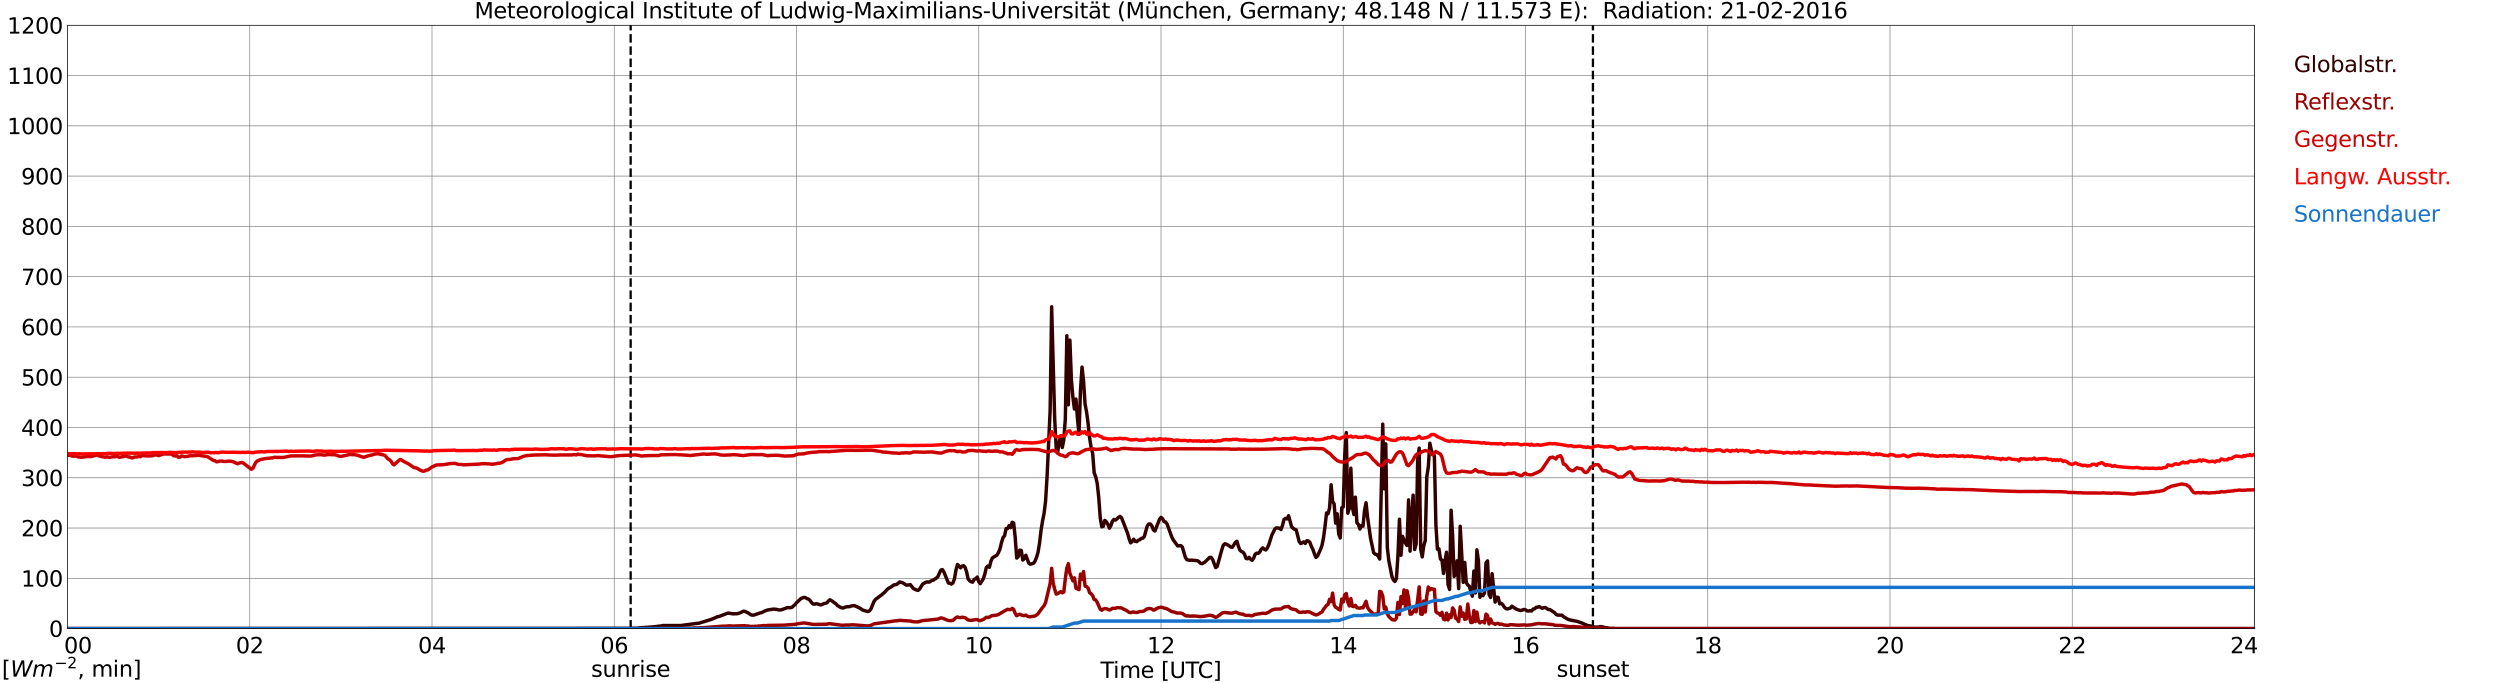 <?xml version="1.0" encoding="utf-8" standalone="no"?>
<!DOCTYPE svg PUBLIC "-//W3C//DTD SVG 1.1//EN"
  "http://www.w3.org/Graphics/SVG/1.1/DTD/svg11.dtd">
<svg xmlns:xlink="http://www.w3.org/1999/xlink" width="1085.4pt" height="296.64pt" viewBox="0 0 1085.4 296.64" xmlns="http://www.w3.org/2000/svg" version="1.1">
 <defs>
  <style type="text/css">*{stroke-linejoin: round; stroke-linecap: butt}</style>
 </defs>
 <g id="figure_1">
  <g id="patch_1">
   <path d="M 0 296.64 
L 1085.4 296.64 
L 1085.4 0 
L 0 0 
z
" style="fill: #ffffff"/>
  </g>
  <g id="axes_1">
   <g id="patch_2">
    <path d="M 29.306 272.909 
L 978.814 272.909 
L 978.814 10.976 
L 29.306 10.976 
z
" style="fill: #ffffff"/>
   </g>
   <g id="patch_3">
    <path d="M 978.814 272.909 
L 978.814 272.909 
L 978.814 10.976 
L 978.814 10.976 
z
" clip-path="url(#pc73e430e93)" style="fill: #d3d3d3; opacity: 0.25; stroke: #d3d3d3; stroke-linejoin: miter"/>
   </g>
   <g id="matplotlib.axis_1">
    <g id="xtick_1">
     <g id="line2d_1">
      <path d="M 29.306 272.909 
L 29.306 10.976 
" clip-path="url(#pc73e430e93)" style="fill: none; stroke: #808080; stroke-width: 0.3; stroke-linecap: square"/>
     </g>
     <g id="line2d_2"/>
     <g id="text_1">
      <!--    00 -->
      <g transform="translate(18.733 283.627) scale(0.095 -0.095)">
       <defs>
        <path id="DejaVuSans-20" transform="scale(0.016)"/>
        <path id="DejaVuSans-30" d="M 2034 4250 
Q 1547 4250 1301 3770 
Q 1056 3291 1056 2328 
Q 1056 1369 1301 889 
Q 1547 409 2034 409 
Q 2525 409 2770 889 
Q 3016 1369 3016 2328 
Q 3016 3291 2770 3770 
Q 2525 4250 2034 4250 
z
M 2034 4750 
Q 2819 4750 3233 4129 
Q 3647 3509 3647 2328 
Q 3647 1150 3233 529 
Q 2819 -91 2034 -91 
Q 1250 -91 836 529 
Q 422 1150 422 2328 
Q 422 3509 836 4129 
Q 1250 4750 2034 4750 
z
" transform="scale(0.016)"/>
       </defs>
       <use xlink:href="#DejaVuSans-20"/>
       <use xlink:href="#DejaVuSans-20" transform="translate(31.787 0)"/>
       <use xlink:href="#DejaVuSans-20" transform="translate(63.574 0)"/>
       <use xlink:href="#DejaVuSans-30" transform="translate(95.361 0)"/>
       <use xlink:href="#DejaVuSans-30" transform="translate(158.984 0)"/>
      </g>
     </g>
    </g>
    <g id="xtick_2">
     <g id="line2d_3">
      <path d="M 108.431 272.909 
L 108.431 10.976 
" clip-path="url(#pc73e430e93)" style="fill: none; stroke: #808080; stroke-width: 0.3; stroke-linecap: square"/>
     </g>
     <g id="line2d_4"/>
     <g id="text_2">
      <!-- 02 -->
      <g transform="translate(102.387 283.627) scale(0.095 -0.095)">
       <defs>
        <path id="DejaVuSans-32" d="M 1228 531 
L 3431 531 
L 3431 0 
L 469 0 
L 469 531 
Q 828 903 1448 1529 
Q 2069 2156 2228 2338 
Q 2531 2678 2651 2914 
Q 2772 3150 2772 3378 
Q 2772 3750 2511 3984 
Q 2250 4219 1831 4219 
Q 1534 4219 1204 4116 
Q 875 4013 500 3803 
L 500 4441 
Q 881 4594 1212 4672 
Q 1544 4750 1819 4750 
Q 2544 4750 2975 4387 
Q 3406 4025 3406 3419 
Q 3406 3131 3298 2873 
Q 3191 2616 2906 2266 
Q 2828 2175 2409 1742 
Q 1991 1309 1228 531 
z
" transform="scale(0.016)"/>
       </defs>
       <use xlink:href="#DejaVuSans-30"/>
       <use xlink:href="#DejaVuSans-32" transform="translate(63.623 0)"/>
      </g>
     </g>
    </g>
    <g id="xtick_3">
     <g id="line2d_5">
      <path d="M 187.557 272.909 
L 187.557 10.976 
" clip-path="url(#pc73e430e93)" style="fill: none; stroke: #808080; stroke-width: 0.3; stroke-linecap: square"/>
     </g>
     <g id="line2d_6"/>
     <g id="text_3">
      <!-- 04 -->
      <g transform="translate(181.513 283.627) scale(0.095 -0.095)">
       <defs>
        <path id="DejaVuSans-34" d="M 2419 4116 
L 825 1625 
L 2419 1625 
L 2419 4116 
z
M 2253 4666 
L 3047 4666 
L 3047 1625 
L 3713 1625 
L 3713 1100 
L 3047 1100 
L 3047 0 
L 2419 0 
L 2419 1100 
L 313 1100 
L 313 1709 
L 2253 4666 
z
" transform="scale(0.016)"/>
       </defs>
       <use xlink:href="#DejaVuSans-30"/>
       <use xlink:href="#DejaVuSans-34" transform="translate(63.623 0)"/>
      </g>
     </g>
    </g>
    <g id="xtick_4">
     <g id="line2d_7">
      <path d="M 266.683 272.909 
L 266.683 10.976 
" clip-path="url(#pc73e430e93)" style="fill: none; stroke: #808080; stroke-width: 0.3; stroke-linecap: square"/>
     </g>
     <g id="line2d_8"/>
     <g id="text_4">
      <!-- 06 -->
      <g transform="translate(260.638 283.627) scale(0.095 -0.095)">
       <defs>
        <path id="DejaVuSans-36" d="M 2113 2584 
Q 1688 2584 1439 2293 
Q 1191 2003 1191 1497 
Q 1191 994 1439 701 
Q 1688 409 2113 409 
Q 2538 409 2786 701 
Q 3034 994 3034 1497 
Q 3034 2003 2786 2293 
Q 2538 2584 2113 2584 
z
M 3366 4563 
L 3366 3988 
Q 3128 4100 2886 4159 
Q 2644 4219 2406 4219 
Q 1781 4219 1451 3797 
Q 1122 3375 1075 2522 
Q 1259 2794 1537 2939 
Q 1816 3084 2150 3084 
Q 2853 3084 3261 2657 
Q 3669 2231 3669 1497 
Q 3669 778 3244 343 
Q 2819 -91 2113 -91 
Q 1303 -91 875 529 
Q 447 1150 447 2328 
Q 447 3434 972 4092 
Q 1497 4750 2381 4750 
Q 2619 4750 2861 4703 
Q 3103 4656 3366 4563 
z
" transform="scale(0.016)"/>
       </defs>
       <use xlink:href="#DejaVuSans-30"/>
       <use xlink:href="#DejaVuSans-36" transform="translate(63.623 0)"/>
      </g>
     </g>
    </g>
    <g id="xtick_5">
     <g id="line2d_9">
      <path d="M 345.808 272.909 
L 345.808 10.976 
" clip-path="url(#pc73e430e93)" style="fill: none; stroke: #808080; stroke-width: 0.3; stroke-linecap: square"/>
     </g>
     <g id="line2d_10"/>
     <g id="text_5">
      <!-- 08 -->
      <g transform="translate(339.764 283.627) scale(0.095 -0.095)">
       <defs>
        <path id="DejaVuSans-38" d="M 2034 2216 
Q 1584 2216 1326 1975 
Q 1069 1734 1069 1313 
Q 1069 891 1326 650 
Q 1584 409 2034 409 
Q 2484 409 2743 651 
Q 3003 894 3003 1313 
Q 3003 1734 2745 1975 
Q 2488 2216 2034 2216 
z
M 1403 2484 
Q 997 2584 770 2862 
Q 544 3141 544 3541 
Q 544 4100 942 4425 
Q 1341 4750 2034 4750 
Q 2731 4750 3128 4425 
Q 3525 4100 3525 3541 
Q 3525 3141 3298 2862 
Q 3072 2584 2669 2484 
Q 3125 2378 3379 2068 
Q 3634 1759 3634 1313 
Q 3634 634 3220 271 
Q 2806 -91 2034 -91 
Q 1263 -91 848 271 
Q 434 634 434 1313 
Q 434 1759 690 2068 
Q 947 2378 1403 2484 
z
M 1172 3481 
Q 1172 3119 1398 2916 
Q 1625 2713 2034 2713 
Q 2441 2713 2670 2916 
Q 2900 3119 2900 3481 
Q 2900 3844 2670 4047 
Q 2441 4250 2034 4250 
Q 1625 4250 1398 4047 
Q 1172 3844 1172 3481 
z
" transform="scale(0.016)"/>
       </defs>
       <use xlink:href="#DejaVuSans-30"/>
       <use xlink:href="#DejaVuSans-38" transform="translate(63.623 0)"/>
      </g>
     </g>
    </g>
    <g id="xtick_6">
     <g id="line2d_11">
      <path d="M 424.934 272.909 
L 424.934 10.976 
" clip-path="url(#pc73e430e93)" style="fill: none; stroke: #808080; stroke-width: 0.3; stroke-linecap: square"/>
     </g>
     <g id="line2d_12"/>
     <g id="text_6">
      <!-- 10 -->
      <g transform="translate(418.89 283.627) scale(0.095 -0.095)">
       <defs>
        <path id="DejaVuSans-31" d="M 794 531 
L 1825 531 
L 1825 4091 
L 703 3866 
L 703 4441 
L 1819 4666 
L 2450 4666 
L 2450 531 
L 3481 531 
L 3481 0 
L 794 0 
L 794 531 
z
" transform="scale(0.016)"/>
       </defs>
       <use xlink:href="#DejaVuSans-31"/>
       <use xlink:href="#DejaVuSans-30" transform="translate(63.623 0)"/>
      </g>
     </g>
    </g>
    <g id="xtick_7">
     <g id="line2d_13">
      <path d="M 504.06 272.909 
L 504.06 10.976 
" clip-path="url(#pc73e430e93)" style="fill: none; stroke: #808080; stroke-width: 0.3; stroke-linecap: square"/>
     </g>
     <g id="line2d_14"/>
     <g id="text_7">
      <!-- 12 -->
      <g transform="translate(498.015 283.627) scale(0.095 -0.095)">
       <use xlink:href="#DejaVuSans-31"/>
       <use xlink:href="#DejaVuSans-32" transform="translate(63.623 0)"/>
      </g>
     </g>
    </g>
    <g id="xtick_8">
     <g id="line2d_15">
      <path d="M 583.185 272.909 
L 583.185 10.976 
" clip-path="url(#pc73e430e93)" style="fill: none; stroke: #808080; stroke-width: 0.3; stroke-linecap: square"/>
     </g>
     <g id="line2d_16"/>
     <g id="text_8">
      <!-- 14 -->
      <g transform="translate(577.141 283.627) scale(0.095 -0.095)">
       <use xlink:href="#DejaVuSans-31"/>
       <use xlink:href="#DejaVuSans-34" transform="translate(63.623 0)"/>
      </g>
     </g>
    </g>
    <g id="xtick_9">
     <g id="line2d_17">
      <path d="M 662.311 272.909 
L 662.311 10.976 
" clip-path="url(#pc73e430e93)" style="fill: none; stroke: #808080; stroke-width: 0.3; stroke-linecap: square"/>
     </g>
     <g id="line2d_18"/>
     <g id="text_9">
      <!-- 16 -->
      <g transform="translate(656.267 283.627) scale(0.095 -0.095)">
       <use xlink:href="#DejaVuSans-31"/>
       <use xlink:href="#DejaVuSans-36" transform="translate(63.623 0)"/>
      </g>
     </g>
    </g>
    <g id="xtick_10">
     <g id="line2d_19">
      <path d="M 741.437 272.909 
L 741.437 10.976 
" clip-path="url(#pc73e430e93)" style="fill: none; stroke: #808080; stroke-width: 0.3; stroke-linecap: square"/>
     </g>
     <g id="line2d_20"/>
     <g id="text_10">
      <!-- 18 -->
      <g transform="translate(735.392 283.627) scale(0.095 -0.095)">
       <use xlink:href="#DejaVuSans-31"/>
       <use xlink:href="#DejaVuSans-38" transform="translate(63.623 0)"/>
      </g>
     </g>
    </g>
    <g id="xtick_11">
     <g id="line2d_21">
      <path d="M 820.562 272.909 
L 820.562 10.976 
" clip-path="url(#pc73e430e93)" style="fill: none; stroke: #808080; stroke-width: 0.3; stroke-linecap: square"/>
     </g>
     <g id="line2d_22"/>
     <g id="text_11">
      <!-- 20 -->
      <g transform="translate(814.518 283.627) scale(0.095 -0.095)">
       <use xlink:href="#DejaVuSans-32"/>
       <use xlink:href="#DejaVuSans-30" transform="translate(63.623 0)"/>
      </g>
     </g>
    </g>
    <g id="xtick_12">
     <g id="line2d_23">
      <path d="M 899.688 272.909 
L 899.688 10.976 
" clip-path="url(#pc73e430e93)" style="fill: none; stroke: #808080; stroke-width: 0.3; stroke-linecap: square"/>
     </g>
     <g id="line2d_24"/>
     <g id="text_12">
      <!-- 22 -->
      <g transform="translate(893.644 283.627) scale(0.095 -0.095)">
       <use xlink:href="#DejaVuSans-32"/>
       <use xlink:href="#DejaVuSans-32" transform="translate(63.623 0)"/>
      </g>
     </g>
    </g>
    <g id="xtick_13">
     <g id="line2d_25">
      <path d="M 978.814 272.909 
L 978.814 10.976 
" clip-path="url(#pc73e430e93)" style="fill: none; stroke: #808080; stroke-width: 0.3; stroke-linecap: square"/>
     </g>
     <g id="line2d_26"/>
     <g id="text_13">
      <!-- 24    -->
      <g transform="translate(968.241 283.627) scale(0.095 -0.095)">
       <use xlink:href="#DejaVuSans-32"/>
       <use xlink:href="#DejaVuSans-34" transform="translate(63.623 0)"/>
       <use xlink:href="#DejaVuSans-20" transform="translate(127.246 0)"/>
       <use xlink:href="#DejaVuSans-20" transform="translate(159.033 0)"/>
       <use xlink:href="#DejaVuSans-20" transform="translate(190.82 0)"/>
      </g>
     </g>
    </g>
    <g id="text_14">
     <!-- Time [UTC] -->
     <g transform="translate(477.806 294.322) scale(0.095 -0.095)">
      <defs>
       <path id="DejaVuSans-54" d="M -19 4666 
L 3928 4666 
L 3928 4134 
L 2272 4134 
L 2272 0 
L 1638 0 
L 1638 4134 
L -19 4134 
L -19 4666 
z
" transform="scale(0.016)"/>
       <path id="DejaVuSans-69" d="M 603 3500 
L 1178 3500 
L 1178 0 
L 603 0 
L 603 3500 
z
M 603 4863 
L 1178 4863 
L 1178 4134 
L 603 4134 
L 603 4863 
z
" transform="scale(0.016)"/>
       <path id="DejaVuSans-6d" d="M 3328 2828 
Q 3544 3216 3844 3400 
Q 4144 3584 4550 3584 
Q 5097 3584 5394 3201 
Q 5691 2819 5691 2113 
L 5691 0 
L 5113 0 
L 5113 2094 
Q 5113 2597 4934 2840 
Q 4756 3084 4391 3084 
Q 3944 3084 3684 2787 
Q 3425 2491 3425 1978 
L 3425 0 
L 2847 0 
L 2847 2094 
Q 2847 2600 2669 2842 
Q 2491 3084 2119 3084 
Q 1678 3084 1418 2786 
Q 1159 2488 1159 1978 
L 1159 0 
L 581 0 
L 581 3500 
L 1159 3500 
L 1159 2956 
Q 1356 3278 1631 3431 
Q 1906 3584 2284 3584 
Q 2666 3584 2933 3390 
Q 3200 3197 3328 2828 
z
" transform="scale(0.016)"/>
       <path id="DejaVuSans-65" d="M 3597 1894 
L 3597 1613 
L 953 1613 
Q 991 1019 1311 708 
Q 1631 397 2203 397 
Q 2534 397 2845 478 
Q 3156 559 3463 722 
L 3463 178 
Q 3153 47 2828 -22 
Q 2503 -91 2169 -91 
Q 1331 -91 842 396 
Q 353 884 353 1716 
Q 353 2575 817 3079 
Q 1281 3584 2069 3584 
Q 2775 3584 3186 3129 
Q 3597 2675 3597 1894 
z
M 3022 2063 
Q 3016 2534 2758 2815 
Q 2500 3097 2075 3097 
Q 1594 3097 1305 2825 
Q 1016 2553 972 2059 
L 3022 2063 
z
" transform="scale(0.016)"/>
       <path id="DejaVuSans-5b" d="M 550 4863 
L 1875 4863 
L 1875 4416 
L 1125 4416 
L 1125 -397 
L 1875 -397 
L 1875 -844 
L 550 -844 
L 550 4863 
z
" transform="scale(0.016)"/>
       <path id="DejaVuSans-55" d="M 556 4666 
L 1191 4666 
L 1191 1831 
Q 1191 1081 1462 751 
Q 1734 422 2344 422 
Q 2950 422 3222 751 
Q 3494 1081 3494 1831 
L 3494 4666 
L 4128 4666 
L 4128 1753 
Q 4128 841 3676 375 
Q 3225 -91 2344 -91 
Q 1459 -91 1007 375 
Q 556 841 556 1753 
L 556 4666 
z
" transform="scale(0.016)"/>
       <path id="DejaVuSans-43" d="M 4122 4306 
L 4122 3641 
Q 3803 3938 3442 4084 
Q 3081 4231 2675 4231 
Q 1875 4231 1450 3742 
Q 1025 3253 1025 2328 
Q 1025 1406 1450 917 
Q 1875 428 2675 428 
Q 3081 428 3442 575 
Q 3803 722 4122 1019 
L 4122 359 
Q 3791 134 3420 21 
Q 3050 -91 2638 -91 
Q 1578 -91 968 557 
Q 359 1206 359 2328 
Q 359 3453 968 4101 
Q 1578 4750 2638 4750 
Q 3056 4750 3426 4639 
Q 3797 4528 4122 4306 
z
" transform="scale(0.016)"/>
       <path id="DejaVuSans-5d" d="M 1947 4863 
L 1947 -844 
L 622 -844 
L 622 -397 
L 1369 -397 
L 1369 4416 
L 622 4416 
L 622 4863 
L 1947 4863 
z
" transform="scale(0.016)"/>
      </defs>
      <use xlink:href="#DejaVuSans-54"/>
      <use xlink:href="#DejaVuSans-69" transform="translate(57.959 0)"/>
      <use xlink:href="#DejaVuSans-6d" transform="translate(85.742 0)"/>
      <use xlink:href="#DejaVuSans-65" transform="translate(183.154 0)"/>
      <use xlink:href="#DejaVuSans-20" transform="translate(244.678 0)"/>
      <use xlink:href="#DejaVuSans-5b" transform="translate(276.465 0)"/>
      <use xlink:href="#DejaVuSans-55" transform="translate(315.479 0)"/>
      <use xlink:href="#DejaVuSans-54" transform="translate(388.672 0)"/>
      <use xlink:href="#DejaVuSans-43" transform="translate(443.881 0)"/>
      <use xlink:href="#DejaVuSans-5d" transform="translate(513.705 0)"/>
     </g>
    </g>
   </g>
   <g id="matplotlib.axis_2">
    <g id="ytick_1">
     <g id="line2d_27">
      <path d="M 29.306 272.909 
L 978.814 272.909 
" clip-path="url(#pc73e430e93)" style="fill: none; stroke: #808080; stroke-width: 0.3; stroke-linecap: square"/>
     </g>
     <g id="line2d_28"/>
     <g id="text_15">
      <!-- 0 -->
      <g transform="translate(21.261 276.518) scale(0.095 -0.095)">
       <use xlink:href="#DejaVuSans-30"/>
      </g>
     </g>
    </g>
    <g id="ytick_2">
     <g id="line2d_29">
      <path d="M 29.306 251.081 
L 978.814 251.081 
" clip-path="url(#pc73e430e93)" style="fill: none; stroke: #808080; stroke-width: 0.3; stroke-linecap: square"/>
     </g>
     <g id="line2d_30"/>
     <g id="text_16">
      <!-- 100 -->
      <g transform="translate(9.173 254.69) scale(0.095 -0.095)">
       <use xlink:href="#DejaVuSans-31"/>
       <use xlink:href="#DejaVuSans-30" transform="translate(63.623 0)"/>
       <use xlink:href="#DejaVuSans-30" transform="translate(127.246 0)"/>
      </g>
     </g>
    </g>
    <g id="ytick_3">
     <g id="line2d_31">
      <path d="M 29.306 229.253 
L 978.814 229.253 
" clip-path="url(#pc73e430e93)" style="fill: none; stroke: #808080; stroke-width: 0.3; stroke-linecap: square"/>
     </g>
     <g id="line2d_32"/>
     <g id="text_17">
      <!-- 200 -->
      <g transform="translate(9.173 232.863) scale(0.095 -0.095)">
       <use xlink:href="#DejaVuSans-32"/>
       <use xlink:href="#DejaVuSans-30" transform="translate(63.623 0)"/>
       <use xlink:href="#DejaVuSans-30" transform="translate(127.246 0)"/>
      </g>
     </g>
    </g>
    <g id="ytick_4">
     <g id="line2d_33">
      <path d="M 29.306 207.426 
L 978.814 207.426 
" clip-path="url(#pc73e430e93)" style="fill: none; stroke: #808080; stroke-width: 0.3; stroke-linecap: square"/>
     </g>
     <g id="line2d_34"/>
     <g id="text_18">
      <!-- 300 -->
      <g transform="translate(9.173 211.035) scale(0.095 -0.095)">
       <defs>
        <path id="DejaVuSans-33" d="M 2597 2516 
Q 3050 2419 3304 2112 
Q 3559 1806 3559 1356 
Q 3559 666 3084 287 
Q 2609 -91 1734 -91 
Q 1441 -91 1130 -33 
Q 819 25 488 141 
L 488 750 
Q 750 597 1062 519 
Q 1375 441 1716 441 
Q 2309 441 2620 675 
Q 2931 909 2931 1356 
Q 2931 1769 2642 2001 
Q 2353 2234 1838 2234 
L 1294 2234 
L 1294 2753 
L 1863 2753 
Q 2328 2753 2575 2939 
Q 2822 3125 2822 3475 
Q 2822 3834 2567 4026 
Q 2313 4219 1838 4219 
Q 1578 4219 1281 4162 
Q 984 4106 628 3988 
L 628 4550 
Q 988 4650 1302 4700 
Q 1616 4750 1894 4750 
Q 2613 4750 3031 4423 
Q 3450 4097 3450 3541 
Q 3450 3153 3228 2886 
Q 3006 2619 2597 2516 
z
" transform="scale(0.016)"/>
       </defs>
       <use xlink:href="#DejaVuSans-33"/>
       <use xlink:href="#DejaVuSans-30" transform="translate(63.623 0)"/>
       <use xlink:href="#DejaVuSans-30" transform="translate(127.246 0)"/>
      </g>
     </g>
    </g>
    <g id="ytick_5">
     <g id="line2d_35">
      <path d="M 29.306 185.598 
L 978.814 185.598 
" clip-path="url(#pc73e430e93)" style="fill: none; stroke: #808080; stroke-width: 0.3; stroke-linecap: square"/>
     </g>
     <g id="line2d_36"/>
     <g id="text_19">
      <!-- 400 -->
      <g transform="translate(9.173 189.207) scale(0.095 -0.095)">
       <use xlink:href="#DejaVuSans-34"/>
       <use xlink:href="#DejaVuSans-30" transform="translate(63.623 0)"/>
       <use xlink:href="#DejaVuSans-30" transform="translate(127.246 0)"/>
      </g>
     </g>
    </g>
    <g id="ytick_6">
     <g id="line2d_37">
      <path d="M 29.306 163.77 
L 978.814 163.77 
" clip-path="url(#pc73e430e93)" style="fill: none; stroke: #808080; stroke-width: 0.3; stroke-linecap: square"/>
     </g>
     <g id="line2d_38"/>
     <g id="text_20">
      <!-- 500 -->
      <g transform="translate(9.173 167.379) scale(0.095 -0.095)">
       <defs>
        <path id="DejaVuSans-35" d="M 691 4666 
L 3169 4666 
L 3169 4134 
L 1269 4134 
L 1269 2991 
Q 1406 3038 1543 3061 
Q 1681 3084 1819 3084 
Q 2600 3084 3056 2656 
Q 3513 2228 3513 1497 
Q 3513 744 3044 326 
Q 2575 -91 1722 -91 
Q 1428 -91 1123 -41 
Q 819 9 494 109 
L 494 744 
Q 775 591 1075 516 
Q 1375 441 1709 441 
Q 2250 441 2565 725 
Q 2881 1009 2881 1497 
Q 2881 1984 2565 2268 
Q 2250 2553 1709 2553 
Q 1456 2553 1204 2497 
Q 953 2441 691 2322 
L 691 4666 
z
" transform="scale(0.016)"/>
       </defs>
       <use xlink:href="#DejaVuSans-35"/>
       <use xlink:href="#DejaVuSans-30" transform="translate(63.623 0)"/>
       <use xlink:href="#DejaVuSans-30" transform="translate(127.246 0)"/>
      </g>
     </g>
    </g>
    <g id="ytick_7">
     <g id="line2d_39">
      <path d="M 29.306 141.942 
L 978.814 141.942 
" clip-path="url(#pc73e430e93)" style="fill: none; stroke: #808080; stroke-width: 0.3; stroke-linecap: square"/>
     </g>
     <g id="line2d_40"/>
     <g id="text_21">
      <!-- 600 -->
      <g transform="translate(9.173 145.551) scale(0.095 -0.095)">
       <use xlink:href="#DejaVuSans-36"/>
       <use xlink:href="#DejaVuSans-30" transform="translate(63.623 0)"/>
       <use xlink:href="#DejaVuSans-30" transform="translate(127.246 0)"/>
      </g>
     </g>
    </g>
    <g id="ytick_8">
     <g id="line2d_41">
      <path d="M 29.306 120.114 
L 978.814 120.114 
" clip-path="url(#pc73e430e93)" style="fill: none; stroke: #808080; stroke-width: 0.3; stroke-linecap: square"/>
     </g>
     <g id="line2d_42"/>
     <g id="text_22">
      <!-- 700 -->
      <g transform="translate(9.173 123.724) scale(0.095 -0.095)">
       <defs>
        <path id="DejaVuSans-37" d="M 525 4666 
L 3525 4666 
L 3525 4397 
L 1831 0 
L 1172 0 
L 2766 4134 
L 525 4134 
L 525 4666 
z
" transform="scale(0.016)"/>
       </defs>
       <use xlink:href="#DejaVuSans-37"/>
       <use xlink:href="#DejaVuSans-30" transform="translate(63.623 0)"/>
       <use xlink:href="#DejaVuSans-30" transform="translate(127.246 0)"/>
      </g>
     </g>
    </g>
    <g id="ytick_9">
     <g id="line2d_43">
      <path d="M 29.306 98.287 
L 978.814 98.287 
" clip-path="url(#pc73e430e93)" style="fill: none; stroke: #808080; stroke-width: 0.3; stroke-linecap: square"/>
     </g>
     <g id="line2d_44"/>
     <g id="text_23">
      <!-- 800 -->
      <g transform="translate(9.173 101.896) scale(0.095 -0.095)">
       <use xlink:href="#DejaVuSans-38"/>
       <use xlink:href="#DejaVuSans-30" transform="translate(63.623 0)"/>
       <use xlink:href="#DejaVuSans-30" transform="translate(127.246 0)"/>
      </g>
     </g>
    </g>
    <g id="ytick_10">
     <g id="line2d_45">
      <path d="M 29.306 76.459 
L 978.814 76.459 
" clip-path="url(#pc73e430e93)" style="fill: none; stroke: #808080; stroke-width: 0.3; stroke-linecap: square"/>
     </g>
     <g id="line2d_46"/>
     <g id="text_24">
      <!-- 900 -->
      <g transform="translate(9.173 80.068) scale(0.095 -0.095)">
       <defs>
        <path id="DejaVuSans-39" d="M 703 97 
L 703 672 
Q 941 559 1184 500 
Q 1428 441 1663 441 
Q 2288 441 2617 861 
Q 2947 1281 2994 2138 
Q 2813 1869 2534 1725 
Q 2256 1581 1919 1581 
Q 1219 1581 811 2004 
Q 403 2428 403 3163 
Q 403 3881 828 4315 
Q 1253 4750 1959 4750 
Q 2769 4750 3195 4129 
Q 3622 3509 3622 2328 
Q 3622 1225 3098 567 
Q 2575 -91 1691 -91 
Q 1453 -91 1209 -44 
Q 966 3 703 97 
z
M 1959 2075 
Q 2384 2075 2632 2365 
Q 2881 2656 2881 3163 
Q 2881 3666 2632 3958 
Q 2384 4250 1959 4250 
Q 1534 4250 1286 3958 
Q 1038 3666 1038 3163 
Q 1038 2656 1286 2365 
Q 1534 2075 1959 2075 
z
" transform="scale(0.016)"/>
       </defs>
       <use xlink:href="#DejaVuSans-39"/>
       <use xlink:href="#DejaVuSans-30" transform="translate(63.623 0)"/>
       <use xlink:href="#DejaVuSans-30" transform="translate(127.246 0)"/>
      </g>
     </g>
    </g>
    <g id="ytick_11">
     <g id="line2d_47">
      <path d="M 29.306 54.631 
L 978.814 54.631 
" clip-path="url(#pc73e430e93)" style="fill: none; stroke: #808080; stroke-width: 0.3; stroke-linecap: square"/>
     </g>
     <g id="line2d_48"/>
     <g id="text_25">
      <!-- 1000 -->
      <g transform="translate(3.128 58.24) scale(0.095 -0.095)">
       <use xlink:href="#DejaVuSans-31"/>
       <use xlink:href="#DejaVuSans-30" transform="translate(63.623 0)"/>
       <use xlink:href="#DejaVuSans-30" transform="translate(127.246 0)"/>
       <use xlink:href="#DejaVuSans-30" transform="translate(190.869 0)"/>
      </g>
     </g>
    </g>
    <g id="ytick_12">
     <g id="line2d_49">
      <path d="M 29.306 32.803 
L 978.814 32.803 
" clip-path="url(#pc73e430e93)" style="fill: none; stroke: #808080; stroke-width: 0.3; stroke-linecap: square"/>
     </g>
     <g id="line2d_50"/>
     <g id="text_26">
      <!-- 1100 -->
      <g transform="translate(3.128 36.413) scale(0.095 -0.095)">
       <use xlink:href="#DejaVuSans-31"/>
       <use xlink:href="#DejaVuSans-31" transform="translate(63.623 0)"/>
       <use xlink:href="#DejaVuSans-30" transform="translate(127.246 0)"/>
       <use xlink:href="#DejaVuSans-30" transform="translate(190.869 0)"/>
      </g>
     </g>
    </g>
    <g id="ytick_13">
     <g id="line2d_51">
      <path d="M 29.306 10.976 
L 978.814 10.976 
" clip-path="url(#pc73e430e93)" style="fill: none; stroke: #808080; stroke-width: 0.3; stroke-linecap: square"/>
     </g>
     <g id="line2d_52"/>
     <g id="text_27">
      <!-- 1200 -->
      <g transform="translate(3.128 14.585) scale(0.095 -0.095)">
       <use xlink:href="#DejaVuSans-31"/>
       <use xlink:href="#DejaVuSans-32" transform="translate(63.623 0)"/>
       <use xlink:href="#DejaVuSans-30" transform="translate(127.246 0)"/>
       <use xlink:href="#DejaVuSans-30" transform="translate(190.869 0)"/>
      </g>
     </g>
    </g>
   </g>
   <g id="line2d_53">
    <path d="M 273.804 272.909 
L 273.804 10.976 
" clip-path="url(#pc73e430e93)" style="fill: none; stroke-dasharray: 3.7,1.6; stroke-dashoffset: 0; stroke: #000000"/>
   </g>
   <g id="line2d_54">
    <path d="M 691.588 272.909 
L 691.588 10.976 
" clip-path="url(#pc73e430e93)" style="fill: none; stroke-dasharray: 3.7,1.6; stroke-dashoffset: 0; stroke: #000000"/>
   </g>
   <g id="line2d_55">
    <path d="M 29.306 272.909 
L 272.617 272.83 
L 274.595 272.752 
L 276.573 272.752 
L 278.552 272.501 
L 279.87 272.461 
L 280.53 272.346 
L 281.189 272.385 
L 281.849 272.269 
L 283.167 272.21 
L 286.464 271.824 
L 287.124 271.765 
L 287.783 271.571 
L 289.761 271.59 
L 291.08 271.59 
L 295.696 271.571 
L 297.014 271.376 
L 303.608 270.525 
L 308.883 268.899 
L 311.521 267.755 
L 312.18 267.659 
L 315.477 266.38 
L 316.136 266.168 
L 317.455 266.38 
L 318.114 266.496 
L 320.093 266.459 
L 321.411 266.031 
L 322.73 265.374 
L 323.39 265.431 
L 324.708 266.031 
L 326.027 266.961 
L 326.686 267.079 
L 327.346 267.039 
L 328.665 266.574 
L 329.983 266.109 
L 330.643 265.974 
L 331.961 265.315 
L 333.28 264.83 
L 335.918 264.424 
L 337.236 264.579 
L 337.896 264.774 
L 338.555 264.83 
L 339.215 264.754 
L 341.852 263.804 
L 343.171 263.824 
L 343.83 263.669 
L 345.149 262.508 
L 345.808 261.694 
L 347.787 259.814 
L 349.105 259.349 
L 349.765 259.504 
L 350.424 259.93 
L 351.083 260.124 
L 351.743 260.764 
L 352.402 261.674 
L 353.062 262.255 
L 353.721 262.314 
L 354.38 262.08 
L 356.359 262.643 
L 357.677 262.08 
L 358.996 261.753 
L 359.655 260.938 
L 360.315 260.415 
L 360.974 260.744 
L 362.952 262.178 
L 363.612 262.953 
L 364.271 263.243 
L 364.93 263.728 
L 365.59 263.92 
L 366.249 263.94 
L 366.909 263.61 
L 367.568 263.436 
L 368.887 263.379 
L 369.546 263.088 
L 370.865 262.914 
L 372.184 263.494 
L 373.502 264.114 
L 374.162 264.619 
L 374.821 264.966 
L 376.799 265.509 
L 377.459 265.219 
L 378.118 264.405 
L 379.437 261.15 
L 380.096 260.26 
L 382.734 258.284 
L 384.053 257.143 
L 385.371 255.748 
L 386.031 255.263 
L 386.69 254.953 
L 388.009 253.984 
L 389.328 253.713 
L 390.646 252.648 
L 391.965 253.054 
L 392.624 253.443 
L 393.284 253.967 
L 393.943 254.023 
L 395.262 253.849 
L 396.581 255.554 
L 397.899 256.154 
L 398.559 256.328 
L 399.218 255.805 
L 400.537 253.637 
L 401.856 252.843 
L 402.515 252.648 
L 403.175 252.746 
L 403.834 252.533 
L 404.493 252.048 
L 405.153 251.913 
L 406.471 251.022 
L 407.131 250.422 
L 408.45 247.556 
L 409.109 247.283 
L 409.768 248.252 
L 411.746 253.113 
L 412.406 253.229 
L 413.065 253.598 
L 413.725 253.074 
L 414.384 251.352 
L 415.043 247.497 
L 415.703 245.076 
L 416.362 245.733 
L 417.022 246.547 
L 417.681 245.773 
L 418.34 245.618 
L 419 246.296 
L 419.659 248.291 
L 420.318 251.389 
L 420.978 252.144 
L 421.637 252.592 
L 422.297 252.746 
L 422.956 251.526 
L 423.615 251.273 
L 424.275 250.538 
L 424.934 252.552 
L 425.593 253.404 
L 426.912 251.293 
L 427.572 249.239 
L 428.231 246.392 
L 428.89 245.753 
L 429.55 246.296 
L 430.209 243.681 
L 430.869 242.21 
L 432.847 241.008 
L 433.506 239.886 
L 434.165 238.257 
L 434.825 235.507 
L 435.484 233.359 
L 436.144 232.621 
L 436.803 229.485 
L 437.462 229.465 
L 438.122 228.168 
L 438.781 229.096 
L 439.44 226.754 
L 440.1 227.121 
L 440.759 233.339 
L 441.419 242.287 
L 442.078 241.686 
L 442.737 238.84 
L 443.397 239.012 
L 444.056 243.138 
L 444.716 242.557 
L 445.375 241.066 
L 446.694 244.572 
L 447.353 244.961 
L 448.672 244.552 
L 449.331 243.721 
L 449.991 242.055 
L 450.65 239.905 
L 451.309 235.935 
L 451.969 230.336 
L 452.628 226.173 
L 453.287 222.919 
L 453.947 217.573 
L 454.606 206.707 
L 455.925 178.198 
L 456.584 133.207 
L 457.903 181.8 
L 458.563 194.545 
L 459.222 196.055 
L 459.881 191.851 
L 460.541 189.219 
L 461.2 194.311 
L 461.859 190.941 
L 462.519 181.935 
L 463.178 145.775 
L 463.838 175.758 
L 464.497 147.674 
L 465.156 164.872 
L 465.816 172.543 
L 466.475 177.578 
L 467.134 173.259 
L 467.794 181.684 
L 468.453 188.52 
L 469.113 169.386 
L 469.772 159.372 
L 470.431 165.241 
L 471.091 175.448 
L 471.75 178.894 
L 472.409 183.834 
L 473.069 190.129 
L 473.728 194.351 
L 474.388 196.791 
L 475.047 205.332 
L 475.706 206.958 
L 476.366 209.846 
L 477.025 216.004 
L 477.685 224.855 
L 478.344 228.69 
L 479.003 228.516 
L 479.663 225.94 
L 480.322 226.54 
L 480.981 227.605 
L 481.641 229.31 
L 482.3 228.186 
L 482.96 226.289 
L 483.619 225.514 
L 484.278 225.785 
L 484.938 225.3 
L 485.597 224.624 
L 486.256 224.215 
L 486.916 224.759 
L 489.553 231.536 
L 490.213 233.9 
L 490.872 235.682 
L 491.532 235.16 
L 492.191 234.095 
L 492.85 235.025 
L 493.51 235.16 
L 494.169 234.579 
L 494.828 234.346 
L 495.488 233.726 
L 496.147 233.669 
L 496.807 232.971 
L 498.125 228.245 
L 498.785 227.49 
L 499.444 227.509 
L 500.103 228.323 
L 500.763 230.105 
L 501.422 230.55 
L 503.4 225.495 
L 504.06 224.624 
L 504.719 225.185 
L 505.379 226.444 
L 506.038 226.599 
L 506.697 227.509 
L 508.675 232.971 
L 509.335 234.346 
L 511.313 237.037 
L 512.632 236.865 
L 513.291 237.426 
L 514.61 241.881 
L 515.269 242.983 
L 516.588 243.275 
L 517.247 243.177 
L 519.885 243.43 
L 520.544 243.836 
L 521.204 244.572 
L 521.863 244.747 
L 523.182 243.991 
L 525.16 242.016 
L 525.819 241.996 
L 526.479 242.946 
L 527.797 246.412 
L 528.457 245.947 
L 530.435 238.761 
L 531.094 236.727 
L 531.754 236.09 
L 532.413 236.245 
L 533.732 237.02 
L 534.391 237.541 
L 535.051 237.581 
L 536.369 235.45 
L 537.029 235.005 
L 537.688 237.271 
L 538.348 238.897 
L 539.007 239.46 
L 539.666 239.731 
L 540.326 240.66 
L 540.985 242.442 
L 541.644 242.597 
L 542.304 241.977 
L 542.963 242.828 
L 543.623 243.256 
L 544.282 242.326 
L 544.941 240.641 
L 545.601 240.156 
L 546.26 240.252 
L 546.919 239.691 
L 547.579 238.451 
L 548.238 237.871 
L 548.898 238.451 
L 549.557 238.761 
L 550.216 237.947 
L 550.876 236.437 
L 552.195 232.294 
L 553.513 229.659 
L 554.173 229.175 
L 555.491 229.31 
L 556.151 229.91 
L 556.81 228.11 
L 557.47 225.514 
L 558.129 225.069 
L 558.788 225.3 
L 559.448 223.925 
L 560.766 228.729 
L 561.426 229.369 
L 562.085 229.834 
L 562.745 230.026 
L 564.063 235.14 
L 564.723 235.992 
L 565.382 235.701 
L 566.042 235.256 
L 566.701 235.935 
L 567.36 234.771 
L 568.02 234.85 
L 568.679 235.431 
L 569.338 237.192 
L 569.998 238.51 
L 570.657 240.427 
L 571.317 241.996 
L 571.976 241.472 
L 573.295 238.587 
L 573.954 236.806 
L 574.613 233.494 
L 575.273 228.574 
L 575.932 222.705 
L 576.592 223.074 
L 577.251 220.518 
L 577.91 210.484 
L 578.57 217.748 
L 579.229 218.774 
L 579.889 227.121 
L 580.548 223.054 
L 581.207 231.846 
L 581.867 233.59 
L 582.526 220.459 
L 583.185 220.073 
L 583.845 197.431 
L 584.504 187.824 
L 585.164 222.803 
L 585.823 220.653 
L 586.482 203.261 
L 587.142 220.09 
L 587.801 223.384 
L 588.46 215.849 
L 589.12 226.966 
L 589.779 227.704 
L 590.439 229.679 
L 591.098 228.168 
L 591.757 228.439 
L 592.417 221.738 
L 593.076 218.289 
L 593.736 224.488 
L 595.054 233.785 
L 596.373 239.942 
L 597.032 240.621 
L 597.692 240.717 
L 598.351 241.472 
L 599.011 242.712 
L 600.329 184.144 
L 600.989 212.247 
L 601.648 192.705 
L 602.307 237.657 
L 602.967 243.43 
L 604.286 250.112 
L 604.945 251.777 
L 605.604 252.454 
L 606.264 251.216 
L 606.923 241.337 
L 607.582 225.436 
L 608.242 241.066 
L 608.901 232.855 
L 610.22 235.856 
L 610.879 236.806 
L 611.539 217.03 
L 612.198 239.285 
L 612.858 225.263 
L 613.517 214.978 
L 614.176 238.567 
L 614.836 236.225 
L 615.495 199.327 
L 616.154 194.545 
L 616.814 238.395 
L 617.473 241.782 
L 618.133 237 
L 618.792 234.695 
L 619.451 207.037 
L 620.111 202.737 
L 620.77 192.434 
L 621.429 195.416 
L 622.089 197.335 
L 622.748 197.78 
L 623.408 227.858 
L 624.067 238.451 
L 624.726 238.257 
L 625.386 242.732 
L 626.045 243.138 
L 626.705 248.968 
L 627.364 243.526 
L 628.023 239.77 
L 628.683 253.772 
L 629.342 255.903 
L 630.001 221.524 
L 630.661 232.294 
L 631.32 250.287 
L 631.98 249.084 
L 632.639 243.487 
L 633.298 255.534 
L 633.958 228.496 
L 635.276 252.843 
L 635.936 244.186 
L 636.595 252.882 
L 637.255 254.023 
L 637.914 254.449 
L 638.573 256.948 
L 639.233 258.847 
L 639.892 247.923 
L 640.552 257.433 
L 641.211 238.722 
L 641.87 243.43 
L 642.53 259.31 
L 643.189 258.072 
L 643.848 258.594 
L 644.508 257.49 
L 645.167 244.358 
L 645.827 243.507 
L 646.486 258.072 
L 647.145 259.389 
L 647.805 249.066 
L 649.123 261.403 
L 649.783 259.293 
L 650.442 259.349 
L 651.102 262.178 
L 651.761 261.925 
L 652.42 262.508 
L 653.08 263.553 
L 653.739 264.173 
L 654.399 264.405 
L 655.717 264.038 
L 656.377 263.185 
L 658.355 264.483 
L 659.674 264.948 
L 660.333 265.084 
L 661.652 264.599 
L 662.311 264.734 
L 662.97 265.239 
L 663.63 265.276 
L 664.289 265.121 
L 664.949 265.276 
L 665.608 264.424 
L 666.267 264.348 
L 666.927 263.689 
L 667.586 263.63 
L 668.246 263.359 
L 669.564 264.114 
L 670.224 263.863 
L 670.883 263.746 
L 672.202 264.638 
L 672.861 264.638 
L 674.839 265.915 
L 675.499 266.633 
L 676.158 267.059 
L 678.136 267.096 
L 678.796 267.736 
L 680.774 268.899 
L 682.092 269.266 
L 684.73 269.77 
L 687.368 270.7 
L 688.027 271.125 
L 688.686 271.3 
L 689.346 271.63 
L 690.005 271.649 
L 691.983 272.132 
L 692.643 272.306 
L 693.302 272.23 
L 693.961 272.269 
L 694.621 272.075 
L 695.28 272.075 
L 697.258 272.56 
L 697.918 272.579 
L 698.577 272.83 
L 700.555 272.811 
L 701.874 272.909 
L 978.154 272.909 
L 978.154 272.909 
" clip-path="url(#pc73e430e93)" style="fill: none; stroke: #330000; stroke-width: 1.5; stroke-linecap: square"/>
   </g>
   <g id="line2d_56">
    <path d="M 29.306 272.909 
L 286.464 272.907 
L 287.124 272.732 
L 287.783 272.808 
L 289.102 272.752 
L 291.08 272.848 
L 292.399 272.769 
L 295.036 272.769 
L 299.652 272.653 
L 300.311 272.752 
L 300.971 272.616 
L 302.949 272.616 
L 304.927 272.518 
L 306.246 272.442 
L 313.499 271.879 
L 315.477 271.822 
L 316.796 271.704 
L 318.114 271.822 
L 323.39 271.647 
L 324.049 271.802 
L 324.708 271.763 
L 326.027 272.014 
L 326.686 271.937 
L 327.346 271.977 
L 328.005 271.879 
L 328.665 271.937 
L 329.324 271.763 
L 329.983 271.782 
L 331.302 271.608 
L 332.621 271.628 
L 333.28 271.531 
L 334.599 271.512 
L 340.533 271.414 
L 345.149 271.067 
L 346.468 270.776 
L 349.105 270.447 
L 350.424 270.658 
L 351.743 270.872 
L 353.062 271.104 
L 358.996 271.008 
L 359.655 270.813 
L 360.315 270.776 
L 365.59 271.473 
L 367.568 271.357 
L 368.227 271.394 
L 370.206 271.259 
L 371.524 271.357 
L 376.799 271.763 
L 378.118 271.512 
L 379.437 270.853 
L 388.668 269.556 
L 389.328 269.536 
L 390.646 269.342 
L 394.603 269.593 
L 395.262 269.613 
L 395.921 269.827 
L 397.24 269.982 
L 398.559 270.001 
L 399.878 269.632 
L 400.537 269.458 
L 407.131 268.801 
L 408.45 268.277 
L 409.109 268.353 
L 411.746 269.419 
L 413.065 269.458 
L 413.725 269.342 
L 415.043 268.161 
L 415.703 267.851 
L 416.362 268.122 
L 417.022 268.142 
L 417.681 267.967 
L 419 268.198 
L 420.318 269.168 
L 421.637 269.342 
L 423.615 269.013 
L 424.275 269.013 
L 424.934 269.381 
L 425.593 269.458 
L 426.912 268.954 
L 428.231 268.006 
L 428.89 268.083 
L 429.55 267.908 
L 430.209 267.522 
L 430.869 267.271 
L 432.847 267.037 
L 433.506 266.786 
L 436.144 265.236 
L 437.462 264.538 
L 438.122 264.675 
L 438.781 264.675 
L 439.44 264.152 
L 440.1 264.597 
L 440.759 266.341 
L 441.419 267.327 
L 442.078 266.921 
L 442.737 266.688 
L 444.056 267.251 
L 444.716 267.271 
L 445.375 267.037 
L 446.034 267.522 
L 446.694 267.733 
L 447.353 267.773 
L 449.331 267.426 
L 449.991 267.037 
L 450.65 266.496 
L 452.628 263.746 
L 453.287 262.931 
L 453.947 261.652 
L 455.266 256.056 
L 455.925 253.305 
L 456.584 246.739 
L 457.244 253.091 
L 457.903 255.861 
L 458.563 257.935 
L 459.222 257.721 
L 460.541 256.87 
L 461.2 257.372 
L 461.859 257.044 
L 462.519 251.195 
L 463.178 246.585 
L 463.838 244.725 
L 464.497 248.89 
L 465.816 252.201 
L 466.475 250.885 
L 467.134 255.396 
L 468.453 255.997 
L 469.113 249.258 
L 469.772 251.524 
L 470.431 248.154 
L 471.091 254.449 
L 471.75 254.661 
L 472.409 255.32 
L 473.069 257.372 
L 473.728 257.78 
L 474.388 258.631 
L 475.047 260.277 
L 475.706 260.471 
L 476.366 261.537 
L 477.685 264.481 
L 478.344 264.946 
L 479.003 264.442 
L 479.663 264.228 
L 480.322 264.267 
L 481.641 264.848 
L 482.3 264.577 
L 482.96 264.112 
L 484.278 264.093 
L 484.938 263.822 
L 486.916 263.938 
L 488.235 264.675 
L 488.894 264.926 
L 490.213 265.837 
L 490.872 266.011 
L 491.532 265.778 
L 492.191 265.701 
L 492.85 265.896 
L 493.51 265.896 
L 494.169 265.758 
L 494.828 265.507 
L 496.147 265.431 
L 496.807 265.217 
L 497.466 264.656 
L 498.125 264.346 
L 498.785 264.21 
L 499.444 264.21 
L 500.103 264.422 
L 500.763 264.887 
L 501.422 264.732 
L 502.082 264.21 
L 502.741 263.918 
L 504.06 263.591 
L 506.697 264.346 
L 508.675 265.507 
L 509.994 265.797 
L 510.654 266.068 
L 511.313 266.186 
L 512.632 266.166 
L 513.291 266.341 
L 514.61 267.271 
L 515.269 267.426 
L 515.929 267.406 
L 516.588 267.502 
L 518.566 267.443 
L 520.544 267.637 
L 521.204 267.716 
L 523.182 267.502 
L 525.16 267.096 
L 526.479 267.367 
L 527.797 268.026 
L 528.457 267.773 
L 530.435 266.282 
L 531.094 266.011 
L 531.754 265.913 
L 534.391 266.205 
L 535.051 266.166 
L 536.369 265.778 
L 537.029 265.876 
L 537.688 266.302 
L 539.007 266.631 
L 539.666 266.651 
L 540.326 267.017 
L 540.985 267.192 
L 542.304 267.153 
L 542.963 267.308 
L 543.623 267.327 
L 544.941 266.766 
L 548.238 266.243 
L 549.557 266.341 
L 550.876 265.741 
L 552.195 264.867 
L 553.513 264.461 
L 556.151 264.403 
L 557.47 263.532 
L 559.448 263.318 
L 560.107 263.977 
L 560.766 264.346 
L 562.745 264.791 
L 563.404 265.391 
L 564.063 265.797 
L 564.723 265.896 
L 566.042 265.662 
L 566.701 265.817 
L 567.36 265.586 
L 568.679 265.721 
L 569.998 266.457 
L 571.317 266.998 
L 571.976 266.823 
L 572.635 266.496 
L 573.295 266.011 
L 573.954 265.721 
L 574.613 264.52 
L 575.932 262.835 
L 576.592 262.427 
L 577.251 260.201 
L 577.91 261.227 
L 578.57 257.507 
L 579.229 262.621 
L 579.889 263.647 
L 580.548 263.997 
L 581.207 264.557 
L 581.867 264.83 
L 582.526 260.122 
L 583.185 261.362 
L 583.845 258.245 
L 584.504 257.682 
L 585.164 261.421 
L 585.823 263.086 
L 586.482 259.891 
L 587.142 263.222 
L 587.801 263.357 
L 588.46 262.816 
L 589.12 263.881 
L 590.439 264.055 
L 591.098 263.783 
L 591.757 263.918 
L 593.076 261.052 
L 593.736 263.687 
L 594.395 264.771 
L 596.373 266.611 
L 597.692 266.572 
L 598.351 266.727 
L 599.011 256.752 
L 599.67 257.005 
L 600.329 258.786 
L 600.989 264.346 
L 601.648 263.591 
L 602.307 266.533 
L 602.967 267.637 
L 604.286 268.954 
L 604.945 269.148 
L 605.604 269.207 
L 606.264 268.412 
L 606.923 261.537 
L 607.582 266.786 
L 608.242 259.057 
L 608.901 262.021 
L 609.561 256.115 
L 610.22 263.938 
L 610.879 256.481 
L 611.539 259.64 
L 612.198 266.651 
L 612.858 266.572 
L 613.517 265.701 
L 614.176 264.461 
L 614.836 265.642 
L 616.154 254.816 
L 616.814 266.572 
L 617.473 266.708 
L 618.133 260.936 
L 618.792 265.721 
L 619.451 258.786 
L 620.111 254.855 
L 620.77 256.132 
L 621.429 255.551 
L 622.089 255.805 
L 622.748 255.842 
L 623.408 265.546 
L 624.067 266.166 
L 624.726 266.321 
L 625.386 267.153 
L 626.045 265.856 
L 626.705 268.801 
L 627.364 269.091 
L 628.023 266.205 
L 628.683 269.148 
L 629.342 266.902 
L 630.001 268.122 
L 630.661 263.938 
L 631.32 264.887 
L 631.98 268.393 
L 632.639 268.858 
L 633.298 269.827 
L 633.958 263.492 
L 634.617 267.561 
L 635.276 266.147 
L 635.936 268.877 
L 636.595 268.703 
L 637.255 262.252 
L 637.914 267.386 
L 638.573 270.252 
L 639.233 270.233 
L 639.892 265.062 
L 640.552 269.846 
L 641.211 265.758 
L 641.87 269.672 
L 642.53 270.427 
L 643.189 269.903 
L 643.848 269.923 
L 644.508 270.447 
L 645.167 266.631 
L 645.827 267.212 
L 646.486 270.912 
L 647.145 268.742 
L 647.805 270.447 
L 648.464 270.621 
L 649.123 271.067 
L 649.783 270.698 
L 650.442 270.658 
L 651.102 271.067 
L 651.761 270.912 
L 653.08 271.357 
L 654.399 271.473 
L 655.058 271.453 
L 655.717 271.182 
L 659.014 271.433 
L 661.652 271.318 
L 662.97 271.433 
L 664.949 271.259 
L 666.267 270.949 
L 668.246 270.678 
L 669.564 270.833 
L 670.883 270.813 
L 672.861 271.067 
L 674.18 271.182 
L 674.839 271.433 
L 676.158 271.531 
L 677.477 271.512 
L 680.774 271.996 
L 681.433 272.092 
L 683.411 272.034 
L 684.73 272.151 
L 688.686 272.422 
L 689.346 272.577 
L 690.005 272.498 
L 692.643 272.909 
L 693.302 272.634 
L 693.961 272.909 
L 694.621 272.518 
L 695.28 272.498 
L 695.939 272.909 
L 978.154 272.909 
L 978.154 272.909 
" clip-path="url(#pc73e430e93)" style="fill: none; stroke: #990000; stroke-width: 1.5; stroke-linecap: square"/>
   </g>
   <g id="line2d_57">
    <path d="M 29.306 197.784 
L 29.965 197.607 
L 30.625 197.745 
L 31.284 198 
L 31.943 198.099 
L 32.603 197.933 
L 33.262 198.011 
L 33.921 198.352 
L 35.24 198.524 
L 37.878 198.225 
L 39.856 198.19 
L 40.515 197.898 
L 41.175 197.786 
L 41.834 197.553 
L 44.472 198.343 
L 45.131 198.38 
L 45.79 198.531 
L 46.45 198.319 
L 47.109 198.533 
L 47.768 198.518 
L 49.087 198.299 
L 49.747 198.343 
L 51.065 198.059 
L 51.725 198.55 
L 55.022 197.981 
L 55.681 198.384 
L 56.34 198.408 
L 57 198.736 
L 57.659 198.79 
L 58.319 198.417 
L 59.637 198.391 
L 60.297 198.112 
L 60.956 198.308 
L 61.615 197.789 
L 63.594 197.93 
L 64.912 197.952 
L 66.231 197.869 
L 66.89 197.581 
L 68.209 197.522 
L 68.869 197.832 
L 70.847 197.123 
L 74.144 197.101 
L 74.803 197.369 
L 75.462 197.898 
L 76.122 197.968 
L 76.781 197.85 
L 77.441 198.502 
L 78.1 198.52 
L 78.759 197.954 
L 80.078 198.26 
L 81.397 198.16 
L 82.056 197.917 
L 85.353 197.775 
L 86.013 197.575 
L 86.672 197.765 
L 89.969 198.205 
L 92.606 199.895 
L 93.266 199.982 
L 93.925 200.486 
L 94.584 200.421 
L 95.244 200.192 
L 96.563 200.192 
L 97.222 200.353 
L 98.541 200.314 
L 99.2 200.185 
L 100.519 200.286 
L 101.178 200.46 
L 103.156 201.349 
L 103.816 201.028 
L 105.135 200.781 
L 105.794 201.128 
L 106.453 201.72 
L 107.772 202.656 
L 109.091 203.739 
L 109.75 203.4 
L 111.069 200.724 
L 111.728 200.139 
L 113.047 199.528 
L 115.685 199.017 
L 117.003 198.961 
L 117.663 198.801 
L 118.322 198.817 
L 118.982 198.546 
L 122.938 198.622 
L 125.575 198.083 
L 126.235 197.941 
L 131.51 197.911 
L 134.807 198.022 
L 136.125 197.771 
L 136.785 197.535 
L 138.763 197.391 
L 139.422 197.402 
L 140.741 197.616 
L 142.719 197.326 
L 144.697 197.442 
L 145.357 197.407 
L 146.676 197.821 
L 147.335 198.09 
L 147.994 198.181 
L 151.951 197.295 
L 153.269 197.426 
L 153.929 197.383 
L 155.247 197.662 
L 156.566 198.127 
L 157.885 198.559 
L 160.523 197.684 
L 161.182 197.603 
L 163.16 197.057 
L 164.479 197.055 
L 167.116 197.69 
L 168.435 199.264 
L 169.094 199.596 
L 169.754 200.233 
L 170.413 201.351 
L 171.073 201.833 
L 172.391 200.633 
L 173.71 199.493 
L 174.37 199.703 
L 175.029 200.194 
L 177.666 201.569 
L 179.645 202.977 
L 180.963 203.215 
L 182.282 204.051 
L 183.601 204.581 
L 184.26 204.533 
L 184.92 204.116 
L 185.579 204.06 
L 186.238 203.686 
L 187.557 202.737 
L 188.216 202.492 
L 188.876 202.076 
L 189.535 201.879 
L 192.173 201.776 
L 193.492 201.604 
L 195.47 201.274 
L 197.448 201.165 
L 198.767 201.558 
L 200.745 201.713 
L 201.404 201.807 
L 207.998 201.501 
L 209.317 201.32 
L 210.635 201.294 
L 213.932 201.558 
L 214.592 201.416 
L 215.251 201.397 
L 215.91 201.174 
L 217.229 201.039 
L 217.889 200.818 
L 218.548 200.471 
L 219.207 199.96 
L 219.867 199.618 
L 220.526 199.493 
L 221.186 199.498 
L 223.164 199.124 
L 224.482 199.14 
L 225.142 199.017 
L 227.12 198.173 
L 228.439 197.834 
L 231.736 197.562 
L 237.011 197.45 
L 238.329 197.544 
L 240.308 197.601 
L 241.626 197.59 
L 243.604 197.509 
L 248.22 197.522 
L 248.88 197.389 
L 249.539 197.372 
L 250.198 197.522 
L 250.858 197.171 
L 251.517 197.308 
L 252.176 197.332 
L 254.814 197.872 
L 256.792 197.909 
L 258.111 197.928 
L 259.43 197.786 
L 264.045 198.208 
L 265.364 198.282 
L 268.661 197.806 
L 275.914 197.514 
L 277.233 197.708 
L 278.552 198 
L 279.87 197.878 
L 283.167 197.76 
L 285.805 197.786 
L 287.124 197.459 
L 293.058 197.35 
L 295.696 197.474 
L 297.674 197.599 
L 299.652 197.758 
L 305.586 197.103 
L 306.905 197.254 
L 308.883 197.114 
L 310.202 197.066 
L 311.521 197.201 
L 312.839 197.52 
L 314.158 197.61 
L 316.796 197.527 
L 318.774 197.383 
L 322.73 197.791 
L 324.708 197.516 
L 326.027 197.345 
L 329.324 197.413 
L 330.643 197.341 
L 333.28 197.828 
L 334.599 197.701 
L 336.577 197.664 
L 337.896 197.677 
L 340.533 198.002 
L 344.49 197.88 
L 345.808 197.328 
L 346.468 197.151 
L 349.105 197.018 
L 350.424 196.669 
L 351.743 196.485 
L 353.062 196.339 
L 354.38 196.3 
L 355.699 196.073 
L 358.996 196.045 
L 359.655 196.101 
L 367.568 195.508 
L 369.546 195.51 
L 371.524 195.536 
L 375.481 195.505 
L 378.118 195.446 
L 379.437 195.61 
L 382.074 195.968 
L 383.393 196.278 
L 384.712 196.328 
L 387.349 196.623 
L 389.328 196.728 
L 390.646 196.837 
L 391.306 196.662 
L 391.965 196.686 
L 393.284 196.557 
L 394.603 196.671 
L 395.262 196.649 
L 396.581 196.204 
L 398.559 196.25 
L 401.196 196.326 
L 404.493 196.202 
L 405.812 196.389 
L 406.471 196.518 
L 407.79 196.647 
L 408.45 196.721 
L 409.109 196.568 
L 411.087 195.828 
L 412.406 195.63 
L 414.384 195.689 
L 415.703 196.106 
L 416.362 195.955 
L 417.022 195.964 
L 417.681 196.237 
L 419 196.252 
L 420.318 195.645 
L 422.297 195.556 
L 424.275 195.824 
L 424.934 195.711 
L 425.593 195.724 
L 426.253 195.89 
L 427.572 195.914 
L 428.231 196.016 
L 428.89 195.791 
L 430.869 195.957 
L 432.187 195.818 
L 433.506 195.927 
L 434.165 196.186 
L 435.484 196.217 
L 436.144 196.577 
L 436.803 196.697 
L 437.462 197.022 
L 438.781 196.97 
L 439.44 197.245 
L 440.1 196.525 
L 440.759 195.47 
L 441.419 195.185 
L 442.078 195.427 
L 442.737 195.488 
L 444.056 195.161 
L 448.012 195.106 
L 450.65 195.189 
L 451.309 195.296 
L 452.628 195.693 
L 453.947 196.036 
L 454.606 196.215 
L 455.266 196.175 
L 457.244 195.523 
L 457.903 195.737 
L 458.563 196.073 
L 459.222 196.854 
L 460.541 197.59 
L 461.2 197.653 
L 462.519 198.299 
L 463.178 197.963 
L 463.838 197.197 
L 464.497 196.817 
L 465.816 196.592 
L 467.794 196.992 
L 468.453 196.846 
L 469.113 196.405 
L 470.431 195.726 
L 471.091 195.37 
L 471.75 195.178 
L 472.409 195.147 
L 473.728 194.938 
L 474.388 194.824 
L 475.706 195.13 
L 478.344 194.927 
L 480.322 194.536 
L 482.3 195.612 
L 483.619 195.274 
L 484.278 195.156 
L 485.597 195.233 
L 486.916 194.768 
L 488.235 194.658 
L 491.532 194.944 
L 494.828 195.001 
L 497.466 195.167 
L 498.785 195.091 
L 500.103 195.069 
L 502.741 194.894 
L 504.06 194.861 
L 506.038 194.813 
L 533.732 194.916 
L 534.391 195.034 
L 535.71 195.001 
L 536.369 195.054 
L 537.688 194.933 
L 539.007 195.003 
L 546.919 195.034 
L 548.898 195.016 
L 558.129 194.752 
L 560.766 194.975 
L 561.426 195.121 
L 562.085 195.062 
L 563.404 195.241 
L 565.382 194.877 
L 568.02 194.75 
L 569.998 194.661 
L 572.635 194.779 
L 573.954 194.803 
L 574.613 194.94 
L 575.273 195.372 
L 576.592 196.455 
L 577.251 196.826 
L 577.91 197.411 
L 578.57 198.232 
L 580.548 199.963 
L 581.867 200.486 
L 583.185 200.644 
L 583.845 200.604 
L 584.504 200.353 
L 585.823 199.434 
L 586.482 199.181 
L 587.801 198.278 
L 588.46 197.732 
L 589.12 197.378 
L 591.098 197.287 
L 592.417 196.767 
L 593.076 196.736 
L 594.395 197.404 
L 596.373 199.766 
L 597.032 200.279 
L 598.351 201.724 
L 599.67 202.224 
L 600.329 201.912 
L 601.648 200.139 
L 602.307 199.784 
L 602.967 200.035 
L 603.626 200.674 
L 604.286 200.48 
L 606.264 197.177 
L 606.923 196.555 
L 607.582 196.145 
L 608.242 196.151 
L 608.901 196.651 
L 609.561 198.197 
L 610.879 201.849 
L 611.539 202.165 
L 612.858 200.676 
L 613.517 199.646 
L 614.176 198.354 
L 614.836 197.446 
L 615.495 197.005 
L 616.154 196.898 
L 617.473 196.084 
L 618.792 195.628 
L 620.111 195.866 
L 620.77 196.151 
L 621.429 197.278 
L 622.089 197.422 
L 622.748 196.608 
L 623.408 195.994 
L 624.726 196.83 
L 625.386 197.138 
L 626.045 198.426 
L 627.364 203.988 
L 628.023 205.289 
L 628.683 205.52 
L 629.342 205.535 
L 630.661 205.184 
L 632.639 205.11 
L 633.298 204.863 
L 633.958 204.821 
L 634.617 204.542 
L 635.936 204.701 
L 638.573 205.016 
L 639.233 204.789 
L 639.892 204.411 
L 640.552 203.879 
L 641.87 204.874 
L 643.848 204.872 
L 644.508 205.046 
L 645.167 205.511 
L 645.827 205.657 
L 646.486 205.649 
L 647.145 205.852 
L 648.464 205.81 
L 649.783 205.863 
L 653.739 205.902 
L 654.399 205.769 
L 655.058 205.518 
L 656.377 205.566 
L 657.036 205.267 
L 657.695 205.38 
L 658.355 205.878 
L 660.333 206.476 
L 660.992 206.317 
L 661.652 205.673 
L 662.311 205.439 
L 662.97 205.959 
L 663.63 206.092 
L 664.949 206.122 
L 665.608 205.939 
L 666.267 205.581 
L 666.927 205.367 
L 668.246 204.695 
L 668.905 204.367 
L 669.564 203.671 
L 672.861 198.716 
L 674.18 198.472 
L 675.499 199.266 
L 676.158 198.278 
L 677.477 197.856 
L 678.136 198.856 
L 678.796 201.443 
L 679.455 201.648 
L 680.114 202.27 
L 680.774 203.191 
L 681.433 203.889 
L 682.092 204.223 
L 682.752 204.42 
L 683.411 204.16 
L 684.071 203.527 
L 684.73 203.051 
L 685.389 203.363 
L 686.708 203.507 
L 687.368 204.383 
L 688.027 205.046 
L 688.686 205.131 
L 689.346 204.701 
L 690.664 202.733 
L 691.324 202.558 
L 691.983 202.014 
L 692.643 201.772 
L 693.302 201.733 
L 693.961 201.814 
L 694.621 202.54 
L 695.28 203.671 
L 695.939 204.433 
L 697.258 204.37 
L 698.577 204.985 
L 701.215 205.989 
L 701.874 206.633 
L 702.533 207.096 
L 703.852 207.07 
L 704.511 207.085 
L 705.83 206.061 
L 707.149 204.996 
L 707.808 204.869 
L 708.468 205.636 
L 709.786 207.967 
L 711.765 208.58 
L 713.743 208.702 
L 715.721 208.851 
L 717.04 208.816 
L 718.358 208.794 
L 720.996 208.853 
L 721.655 208.742 
L 722.315 208.759 
L 724.293 208.196 
L 724.952 207.986 
L 725.612 207.969 
L 726.93 208.403 
L 727.59 208.519 
L 728.249 208.349 
L 728.909 208.423 
L 730.227 208.853 
L 733.524 208.903 
L 734.184 209.001 
L 734.843 208.945 
L 736.162 209.154 
L 736.821 209.128 
L 738.14 209.261 
L 738.799 209.191 
L 739.459 209.333 
L 741.437 209.338 
L 743.415 209.477 
L 749.349 209.484 
L 754.624 209.394 
L 756.602 209.355 
L 758.581 209.375 
L 759.24 209.331 
L 760.559 209.456 
L 761.218 209.381 
L 762.537 209.456 
L 763.196 209.379 
L 764.515 209.41 
L 765.834 209.434 
L 767.153 209.486 
L 769.131 209.447 
L 775.065 209.848 
L 777.043 209.951 
L 783.637 210.532 
L 784.956 210.54 
L 786.275 210.573 
L 787.593 210.669 
L 789.572 210.763 
L 792.868 210.92 
L 794.187 210.964 
L 796.825 211.097 
L 798.143 211.058 
L 802.1 210.968 
L 802.759 211.053 
L 804.078 211.003 
L 806.056 210.966 
L 813.309 211.309 
L 815.287 211.44 
L 816.606 211.499 
L 819.244 211.647 
L 822.541 211.717 
L 823.859 211.745 
L 827.156 211.946 
L 829.794 211.981 
L 831.772 211.979 
L 833.091 211.933 
L 834.409 212.007 
L 836.388 212.044 
L 838.366 212.169 
L 840.344 212.269 
L 841.003 212.407 
L 842.322 212.367 
L 844.3 212.363 
L 851.553 212.553 
L 852.213 212.474 
L 852.872 212.575 
L 856.169 212.592 
L 858.147 212.714 
L 862.103 212.882 
L 864.082 212.989 
L 876.61 213.4 
L 882.544 213.36 
L 884.522 213.411 
L 886.5 213.336 
L 888.479 213.382 
L 891.116 213.461 
L 895.072 213.494 
L 896.391 213.568 
L 897.051 213.581 
L 897.71 213.79 
L 900.347 213.817 
L 902.326 213.952 
L 902.985 213.884 
L 904.304 214.02 
L 912.216 214.059 
L 912.876 213.965 
L 914.854 214.09 
L 916.173 214.087 
L 916.832 214.159 
L 918.151 214.015 
L 918.81 214.109 
L 919.469 214.046 
L 925.404 214.467 
L 926.723 214.478 
L 928.041 214.179 
L 932.657 213.93 
L 933.316 213.727 
L 935.295 213.627 
L 936.613 213.334 
L 937.273 213.406 
L 937.932 213.19 
L 939.251 212.963 
L 941.229 211.752 
L 941.888 211.523 
L 942.548 211.141 
L 947.163 210.132 
L 948.482 210.34 
L 949.142 210.412 
L 949.801 210.916 
L 950.46 211.232 
L 951.779 213.131 
L 952.438 213.869 
L 953.098 214.028 
L 954.417 213.856 
L 955.735 214.013 
L 956.395 213.784 
L 957.054 213.917 
L 957.714 213.921 
L 959.032 214.05 
L 960.351 213.939 
L 961.67 213.921 
L 962.329 213.738 
L 963.648 213.747 
L 964.307 213.404 
L 965.626 213.583 
L 967.604 213.249 
L 968.264 213.286 
L 968.923 213.153 
L 969.582 213.151 
L 970.242 212.913 
L 970.901 212.968 
L 972.22 212.749 
L 973.539 212.889 
L 974.198 212.804 
L 974.857 212.848 
L 975.517 212.721 
L 978.154 212.682 
L 978.154 212.682 
" clip-path="url(#pc73e430e93)" style="fill: none; stroke: #cc0000; stroke-width: 1.5; stroke-linecap: square"/>
   </g>
   <g id="line2d_58">
    <path d="M 29.306 196.97 
L 32.603 196.983 
L 33.262 197.084 
L 34.581 196.983 
L 35.9 197.114 
L 37.218 197.044 
L 45.79 196.961 
L 47.109 196.808 
L 49.747 196.911 
L 51.065 196.782 
L 51.725 196.846 
L 53.703 196.76 
L 57 196.721 
L 58.978 196.793 
L 59.637 196.688 
L 60.297 196.776 
L 62.275 196.68 
L 63.594 196.671 
L 65.572 196.664 
L 66.231 196.514 
L 72.825 196.485 
L 74.144 196.383 
L 75.462 196.464 
L 76.122 196.553 
L 77.441 196.392 
L 80.078 196.285 
L 81.397 196.32 
L 82.056 196.232 
L 82.716 196.306 
L 83.375 196.16 
L 85.353 196.341 
L 86.013 196.258 
L 88.65 196.499 
L 89.309 196.328 
L 90.628 196.389 
L 91.288 196.562 
L 93.266 196.533 
L 93.925 196.457 
L 94.584 196.568 
L 96.563 196.261 
L 98.541 196.383 
L 99.86 196.389 
L 100.519 196.315 
L 104.475 196.444 
L 105.135 196.365 
L 106.453 196.433 
L 107.772 196.324 
L 109.75 196.564 
L 111.069 196.289 
L 113.707 196.099 
L 114.366 196.202 
L 115.025 196.191 
L 115.685 196.036 
L 122.938 195.948 
L 124.257 195.833 
L 125.575 195.99 
L 126.235 195.887 
L 126.894 195.968 
L 130.191 195.874 
L 132.169 195.857 
L 134.147 195.818 
L 135.466 195.924 
L 136.125 196.01 
L 136.785 195.831 
L 138.104 195.765 
L 138.763 195.842 
L 139.422 195.794 
L 140.741 195.97 
L 143.379 195.887 
L 144.697 195.968 
L 149.972 195.918 
L 164.479 195.604 
L 165.138 195.663 
L 167.116 195.481 
L 181.623 195.732 
L 182.941 195.802 
L 184.26 195.857 
L 185.579 195.769 
L 186.238 195.881 
L 186.898 195.807 
L 187.557 195.861 
L 188.216 195.656 
L 196.129 195.492 
L 197.448 195.414 
L 198.107 195.645 
L 206.02 195.577 
L 206.679 195.658 
L 208.657 195.462 
L 209.317 195.527 
L 209.976 195.331 
L 211.295 195.403 
L 212.614 195.416 
L 213.932 195.438 
L 214.592 195.335 
L 215.251 195.508 
L 215.91 195.442 
L 216.57 195.259 
L 217.889 195.222 
L 220.526 195.272 
L 221.186 195.372 
L 221.845 195.145 
L 222.504 195.2 
L 223.164 195.058 
L 229.098 195.014 
L 230.417 195.086 
L 231.076 195.119 
L 232.395 194.929 
L 235.033 195.132 
L 238.329 195.006 
L 238.989 194.846 
L 239.648 194.82 
L 240.967 194.92 
L 242.945 194.785 
L 244.923 194.846 
L 245.583 195.043 
L 246.242 195.021 
L 246.901 194.857 
L 247.561 194.809 
L 248.88 194.929 
L 249.539 194.971 
L 250.198 195.141 
L 252.176 194.813 
L 253.495 194.851 
L 255.473 195.006 
L 256.133 194.864 
L 256.792 194.868 
L 257.451 195.019 
L 258.111 195.023 
L 258.77 194.883 
L 260.748 194.848 
L 261.408 194.813 
L 262.067 194.894 
L 262.726 194.779 
L 263.386 195.003 
L 264.705 194.944 
L 266.023 194.903 
L 267.342 194.999 
L 268.002 194.864 
L 268.661 194.883 
L 269.32 194.772 
L 270.639 194.831 
L 277.892 194.894 
L 278.552 194.96 
L 280.53 194.72 
L 283.167 194.759 
L 284.486 194.933 
L 285.145 194.885 
L 285.805 194.958 
L 286.464 194.746 
L 287.783 194.763 
L 289.761 194.947 
L 291.08 194.868 
L 291.739 194.949 
L 293.058 194.755 
L 294.377 194.964 
L 298.992 194.781 
L 299.652 194.853 
L 300.311 194.726 
L 301.63 194.768 
L 306.905 194.639 
L 308.224 194.6 
L 308.883 194.713 
L 310.202 194.606 
L 312.18 194.554 
L 312.839 194.46 
L 314.818 194.449 
L 318.774 194.283 
L 319.433 194.442 
L 322.071 194.349 
L 323.39 194.44 
L 324.049 194.329 
L 326.686 194.493 
L 330.643 194.281 
L 331.961 194.373 
L 336.577 194.294 
L 339.874 194.344 
L 341.852 194.268 
L 344.49 194.22 
L 345.808 194.113 
L 349.105 193.977 
L 355.699 193.982 
L 357.018 193.94 
L 358.337 193.96 
L 362.293 193.894 
L 366.249 193.921 
L 372.184 193.862 
L 375.481 193.995 
L 378.118 193.877 
L 387.349 193.467 
L 391.965 193.375 
L 394.603 193.436 
L 403.834 193.344 
L 405.812 193.253 
L 407.131 193.2 
L 409.768 192.98 
L 410.428 193.004 
L 411.746 193.246 
L 414.384 193.172 
L 415.703 192.89 
L 416.362 192.855 
L 417.022 192.943 
L 417.681 192.829 
L 419 193.017 
L 420.318 192.991 
L 421.637 193.131 
L 426.912 192.993 
L 428.231 192.762 
L 428.89 192.847 
L 429.55 192.714 
L 430.209 192.718 
L 431.528 192.484 
L 432.187 192.622 
L 432.847 192.441 
L 433.506 192.478 
L 434.165 192.371 
L 434.825 192.122 
L 436.144 191.795 
L 436.803 192.146 
L 437.462 192.142 
L 438.122 191.806 
L 438.781 191.875 
L 440.759 191.616 
L 441.419 192.124 
L 443.397 192.059 
L 444.716 192.231 
L 445.375 192.14 
L 447.353 192.312 
L 449.991 192.198 
L 451.969 191.875 
L 452.628 191.587 
L 453.287 191.725 
L 453.947 191 
L 455.266 190.52 
L 455.925 189.437 
L 456.584 187.394 
L 457.244 188.551 
L 457.903 189.461 
L 458.563 189.642 
L 459.881 189.599 
L 460.541 189.3 
L 461.2 189.132 
L 461.859 189.357 
L 462.519 188.964 
L 463.178 187.525 
L 463.838 187.182 
L 464.497 187.056 
L 465.156 188.379 
L 465.816 188.4 
L 466.475 187.861 
L 467.134 187.623 
L 467.794 188.507 
L 468.453 188.285 
L 469.113 188.289 
L 469.772 187.471 
L 470.431 187.96 
L 471.091 187.37 
L 471.75 188.457 
L 472.409 188.582 
L 473.069 187.868 
L 473.728 188.527 
L 474.388 189.014 
L 475.047 189.335 
L 475.706 189.182 
L 476.366 188.754 
L 477.685 189.503 
L 478.344 189.697 
L 479.003 190.315 
L 479.663 190.245 
L 480.981 190.568 
L 482.3 190.557 
L 482.96 190.629 
L 484.278 190.374 
L 484.938 190.546 
L 486.256 190.256 
L 487.575 190.522 
L 488.235 190.378 
L 488.894 190.435 
L 490.872 190.987 
L 492.191 190.937 
L 493.51 190.767 
L 494.169 191.015 
L 494.828 191.127 
L 495.488 191.035 
L 496.147 191.138 
L 497.466 190.926 
L 498.125 190.557 
L 500.103 190.963 
L 500.763 190.574 
L 502.082 190.954 
L 502.741 190.769 
L 503.4 190.459 
L 505.379 190.747 
L 506.038 190.59 
L 506.697 190.806 
L 507.357 190.736 
L 508.675 190.928 
L 509.335 191.192 
L 509.994 191.293 
L 510.654 191.039 
L 512.632 191.236 
L 513.291 191.286 
L 513.95 191.188 
L 514.61 191.225 
L 515.929 191.5 
L 516.588 191.225 
L 517.907 191.511 
L 519.226 191.393 
L 519.885 191.515 
L 520.544 191.341 
L 521.204 191.581 
L 521.863 191.579 
L 522.522 191.362 
L 523.182 191.6 
L 524.501 191.502 
L 525.16 191.472 
L 525.819 191.306 
L 527.138 191.664 
L 529.116 191.347 
L 529.776 191.41 
L 530.435 191.238 
L 531.094 190.948 
L 531.754 190.922 
L 532.413 190.78 
L 533.073 190.998 
L 533.732 190.889 
L 534.391 190.967 
L 535.051 190.775 
L 537.029 190.736 
L 538.348 191.074 
L 539.007 190.994 
L 539.666 191.103 
L 540.326 190.983 
L 541.644 191.218 
L 543.623 191.284 
L 544.282 191.164 
L 544.941 191.17 
L 546.26 191.382 
L 546.919 191.277 
L 547.579 191.371 
L 550.216 191.024 
L 551.535 190.898 
L 552.195 191.009 
L 552.854 190.753 
L 553.513 190.306 
L 554.832 190.712 
L 556.151 190.858 
L 556.81 190.507 
L 557.47 190.4 
L 558.129 190.548 
L 558.788 190.511 
L 559.448 190.66 
L 560.107 190.361 
L 561.426 190.299 
L 562.085 190.083 
L 564.063 190.657 
L 564.723 190.574 
L 566.701 190.863 
L 567.36 190.784 
L 568.02 190.47 
L 568.679 190.653 
L 569.338 190.688 
L 569.998 190.459 
L 570.657 190.843 
L 571.317 190.959 
L 571.976 190.83 
L 572.635 190.867 
L 574.613 190.679 
L 575.273 190.317 
L 575.932 190.345 
L 576.592 189.946 
L 577.251 190.027 
L 577.91 189.935 
L 578.57 189.496 
L 579.229 189.677 
L 580.548 190.182 
L 581.867 190.474 
L 582.526 189.948 
L 583.185 189.797 
L 584.504 189.14 
L 585.164 189.656 
L 585.823 189.614 
L 586.482 189.302 
L 587.142 189.762 
L 587.801 189.736 
L 588.46 189.501 
L 589.779 189.917 
L 590.439 189.837 
L 591.757 189.88 
L 593.076 189.396 
L 593.736 189.828 
L 594.395 189.618 
L 595.054 190.103 
L 595.714 190.151 
L 598.351 190.898 
L 599.67 190.158 
L 600.329 189.592 
L 600.989 189.974 
L 601.648 190.086 
L 602.307 190.544 
L 604.286 191.125 
L 605.604 191.221 
L 606.264 191.096 
L 606.923 190.492 
L 607.582 190.568 
L 608.242 190.186 
L 608.901 190.356 
L 609.561 190.16 
L 610.22 190.59 
L 610.879 190.247 
L 611.539 190.175 
L 612.198 190.664 
L 613.517 190.389 
L 614.176 190.433 
L 614.836 190.297 
L 616.154 189.422 
L 616.814 190.144 
L 617.473 190.33 
L 619.451 189.928 
L 620.77 189.295 
L 621.429 188.658 
L 622.748 188.667 
L 624.067 189.588 
L 626.045 190.428 
L 627.364 191.127 
L 629.342 191.648 
L 630.001 191.345 
L 631.98 191.592 
L 632.639 191.57 
L 633.298 191.751 
L 633.958 191.476 
L 634.617 191.489 
L 635.276 191.727 
L 637.914 191.806 
L 638.573 192 
L 641.87 192.109 
L 643.189 192.353 
L 644.508 192.205 
L 645.167 192.476 
L 646.486 192.458 
L 647.145 192.604 
L 649.783 192.655 
L 650.442 192.749 
L 651.102 192.598 
L 651.761 192.596 
L 653.08 193.048 
L 653.739 192.79 
L 654.399 192.657 
L 656.377 192.803 
L 657.036 192.696 
L 657.695 192.792 
L 658.355 192.687 
L 659.014 192.727 
L 660.333 193.17 
L 661.652 192.908 
L 663.63 192.98 
L 664.289 193.303 
L 664.949 192.855 
L 665.608 193.233 
L 666.267 193.281 
L 667.586 193.021 
L 668.246 193.248 
L 668.905 193.29 
L 672.861 192.559 
L 674.18 192.701 
L 674.839 192.57 
L 680.114 193.399 
L 680.774 193.604 
L 682.092 193.493 
L 683.411 193.914 
L 684.071 193.805 
L 684.73 193.87 
L 685.389 193.678 
L 686.708 193.825 
L 687.368 194.117 
L 688.027 194.065 
L 688.686 194.285 
L 689.346 194.01 
L 690.005 194.279 
L 690.664 194.309 
L 691.324 194.482 
L 691.983 193.803 
L 693.961 193.565 
L 695.28 193.87 
L 695.939 193.857 
L 696.599 194.111 
L 697.258 193.969 
L 697.918 194.1 
L 699.236 193.805 
L 700.555 194.069 
L 702.533 195.147 
L 703.193 194.787 
L 703.852 194.733 
L 704.511 194.901 
L 705.171 194.632 
L 705.83 194.73 
L 707.149 194.287 
L 707.808 194.004 
L 708.468 194.015 
L 709.127 194.624 
L 709.786 194.835 
L 710.446 194.49 
L 712.424 194.447 
L 715.062 194.316 
L 715.721 194.674 
L 717.699 194.532 
L 718.358 194.733 
L 719.677 194.486 
L 720.337 194.744 
L 720.996 194.715 
L 721.655 194.525 
L 722.315 194.872 
L 722.974 194.663 
L 723.633 194.706 
L 724.293 194.6 
L 724.952 194.759 
L 725.612 195.108 
L 726.271 194.87 
L 726.93 194.942 
L 727.59 195.311 
L 728.249 194.87 
L 728.909 194.883 
L 729.568 195.165 
L 730.227 195.198 
L 730.887 195.104 
L 731.546 194.586 
L 732.205 194.733 
L 732.865 195.263 
L 734.843 195.427 
L 735.502 195.634 
L 736.162 195.191 
L 736.821 195.436 
L 737.48 195.39 
L 738.14 195.665 
L 738.799 195.071 
L 739.459 195.427 
L 740.118 195.056 
L 740.777 195.294 
L 741.437 195.663 
L 743.415 195.726 
L 744.074 195.639 
L 745.393 195.302 
L 746.052 195.374 
L 746.712 195.289 
L 748.031 195.946 
L 748.69 195.959 
L 749.349 195.521 
L 750.009 195.442 
L 751.327 196.042 
L 751.987 195.523 
L 752.646 195.697 
L 753.306 195.693 
L 753.965 195.363 
L 754.624 195.953 
L 755.284 195.542 
L 755.943 195.601 
L 756.602 195.508 
L 757.262 195.802 
L 757.921 195.667 
L 759.24 195.754 
L 759.899 196.293 
L 760.559 196.324 
L 761.218 196.134 
L 761.878 196.138 
L 763.196 195.665 
L 764.515 196.18 
L 765.174 196.097 
L 765.834 196.127 
L 766.493 196.407 
L 767.153 196.298 
L 767.812 196.383 
L 768.471 195.931 
L 773.746 196.457 
L 774.406 196.752 
L 775.065 196.483 
L 776.384 196.418 
L 777.703 196.708 
L 779.021 196.461 
L 779.681 196.625 
L 780.34 196.61 
L 781 196.228 
L 781.659 196.769 
L 782.318 196.619 
L 782.978 196.276 
L 783.637 196.315 
L 784.956 196.518 
L 785.615 196.579 
L 786.275 196.512 
L 787.593 196.743 
L 789.572 196.296 
L 790.89 196.547 
L 791.55 196.75 
L 792.209 196.518 
L 792.868 196.453 
L 793.528 196.599 
L 794.187 196.516 
L 794.847 196.645 
L 796.165 196.706 
L 796.825 196.957 
L 797.484 196.671 
L 802.1 196.963 
L 802.759 196.935 
L 803.419 196.566 
L 804.078 196.883 
L 804.737 196.691 
L 806.056 196.732 
L 806.715 196.968 
L 807.375 196.78 
L 808.034 196.756 
L 808.694 196.619 
L 809.353 196.83 
L 810.012 196.806 
L 810.672 197.064 
L 811.331 196.787 
L 811.99 197.162 
L 812.65 197.337 
L 813.969 197.376 
L 814.628 196.979 
L 815.287 197.378 
L 815.947 197.105 
L 817.265 197.437 
L 817.925 197.708 
L 818.584 197.677 
L 819.903 197.9 
L 820.562 197.317 
L 821.881 197.463 
L 823.2 198.018 
L 825.178 197.937 
L 825.837 197.66 
L 826.497 197.557 
L 827.156 197.769 
L 827.816 198.179 
L 828.475 198.306 
L 830.453 197.492 
L 831.112 197.387 
L 831.772 197.472 
L 832.431 197.212 
L 833.091 197.156 
L 833.75 197.343 
L 835.069 197.236 
L 835.728 197.64 
L 836.388 197.442 
L 837.047 197.487 
L 838.366 197.972 
L 839.025 197.627 
L 839.684 197.978 
L 840.344 197.917 
L 841.003 198.133 
L 841.663 198.101 
L 842.322 197.841 
L 842.981 197.987 
L 844.3 197.817 
L 844.959 198.05 
L 845.619 198.04 
L 846.938 197.771 
L 847.597 197.981 
L 848.256 197.675 
L 848.916 197.957 
L 849.575 197.961 
L 850.235 198.138 
L 851.553 198.007 
L 852.213 197.891 
L 852.872 198.282 
L 854.191 197.97 
L 854.85 198.037 
L 855.51 198.223 
L 856.169 197.95 
L 856.828 198.278 
L 859.466 198.443 
L 860.785 198.598 
L 861.444 198.836 
L 862.103 198.86 
L 862.763 198.406 
L 863.422 198.57 
L 864.082 198.948 
L 864.741 198.76 
L 865.4 198.753 
L 866.06 199.096 
L 866.719 198.998 
L 867.378 199.181 
L 868.038 199.122 
L 868.697 199.576 
L 869.357 199.013 
L 870.016 199.251 
L 870.675 199.362 
L 871.335 199.36 
L 871.994 198.943 
L 872.653 199.063 
L 873.313 199.345 
L 875.95 199.607 
L 876.61 200.113 
L 877.269 199.109 
L 877.929 199.275 
L 878.588 199.216 
L 879.247 199.282 
L 879.907 199.52 
L 880.566 199.288 
L 881.225 199.244 
L 881.885 199.338 
L 882.544 199.242 
L 883.204 198.862 
L 883.863 199.397 
L 884.522 199.467 
L 885.182 199.183 
L 888.479 199.05 
L 889.138 199.52 
L 890.457 199.419 
L 891.116 199.904 
L 891.775 199.563 
L 892.435 199.912 
L 893.094 199.585 
L 893.754 199.91 
L 894.413 199.574 
L 895.072 199.762 
L 895.732 200.371 
L 896.391 200.087 
L 897.051 200.314 
L 898.369 201.261 
L 899.688 201.676 
L 901.007 200.991 
L 901.666 201.226 
L 902.326 201.654 
L 902.985 201.683 
L 904.304 202.187 
L 904.963 201.962 
L 905.622 202.091 
L 906.282 202.364 
L 906.941 202.163 
L 907.601 202.163 
L 908.26 201.626 
L 908.919 201.515 
L 909.579 201.617 
L 910.238 202.041 
L 910.898 201.386 
L 911.557 201.259 
L 912.216 200.888 
L 912.876 200.949 
L 913.535 201.589 
L 914.194 202.036 
L 914.854 201.733 
L 915.513 201.953 
L 916.173 201.945 
L 916.832 202.403 
L 917.491 202.412 
L 918.151 202.124 
L 918.81 202.468 
L 920.129 202.617 
L 921.448 202.765 
L 926.063 203.108 
L 928.041 202.925 
L 928.701 203.149 
L 930.679 203.372 
L 931.338 203.206 
L 933.316 203.346 
L 934.635 203.267 
L 935.954 203.42 
L 936.613 203.379 
L 937.273 203.2 
L 937.932 203.333 
L 938.592 203.326 
L 939.251 203.008 
L 939.91 203.014 
L 940.57 202.774 
L 941.229 201.816 
L 942.548 202.134 
L 943.207 202.143 
L 943.867 201.571 
L 944.526 201.351 
L 945.845 201.619 
L 947.823 200.589 
L 948.482 200.965 
L 949.142 200.825 
L 949.801 200.96 
L 950.46 200.31 
L 951.12 200.133 
L 952.438 200.408 
L 953.098 200.297 
L 953.757 200.303 
L 954.417 199.873 
L 955.076 199.685 
L 955.735 200.205 
L 956.395 199.703 
L 957.714 199.958 
L 959.032 200.454 
L 959.692 200.397 
L 960.351 200.227 
L 961.01 200.305 
L 961.67 200.615 
L 962.329 200.065 
L 963.648 200.15 
L 964.307 199.266 
L 964.967 199.402 
L 965.626 199.677 
L 966.945 199.661 
L 967.604 199.092 
L 968.923 199.072 
L 969.582 198.509 
L 970.901 197.978 
L 973.539 198.326 
L 974.198 197.775 
L 974.857 198.088 
L 975.517 197.634 
L 976.176 197.791 
L 976.836 197.363 
L 977.495 197.832 
L 978.154 197.555 
L 978.154 197.555 
" clip-path="url(#pc73e430e93)" style="fill: none; stroke: #ff0000; stroke-width: 1.5; stroke-linecap: square"/>
   </g>
   <g id="line2d_59">
    <path d="M 29.306 272.909 
L 455.266 272.909 
L 457.244 272.254 
L 461.2 272.254 
L 466.475 270.508 
L 467.794 270.508 
L 470.431 269.635 
L 577.251 269.635 
L 577.91 269.416 
L 581.207 269.416 
L 587.801 267.234 
L 591.757 267.234 
L 592.417 267.015 
L 597.692 267.015 
L 600.989 265.924 
L 605.604 265.924 
L 612.858 263.523 
L 613.517 263.523 
L 616.154 262.65 
L 616.814 262.65 
L 622.748 260.685 
L 626.045 260.685 
L 628.023 260.03 
L 628.683 260.03 
L 631.98 258.939 
L 632.639 258.939 
L 637.255 257.411 
L 638.573 257.411 
L 641.211 256.538 
L 643.189 256.538 
L 647.805 255.01 
L 978.154 255.01 
L 978.154 255.01 
" clip-path="url(#pc73e430e93)" style="fill: none; stroke: #1773cc; stroke-width: 1.5; stroke-linecap: square"/>
   </g>
   <g id="patch_4">
    <path d="M 29.306 272.909 
L 29.306 10.976 
" style="fill: none; stroke: #000000; stroke-width: 0.3; stroke-linejoin: miter; stroke-linecap: square"/>
   </g>
   <g id="patch_5">
    <path d="M 978.814 272.909 
L 978.814 10.976 
" style="fill: none; stroke: #000000; stroke-width: 0.3; stroke-linejoin: miter; stroke-linecap: square"/>
   </g>
   <g id="patch_6">
    <path d="M 29.306 272.909 
L 978.814 272.909 
" style="fill: none; stroke: #000000; stroke-width: 0.3; stroke-linejoin: miter; stroke-linecap: square"/>
   </g>
   <g id="patch_7">
    <path d="M 29.306 10.976 
L 978.814 10.976 
" style="fill: none; stroke: #000000; stroke-width: 0.3; stroke-linejoin: miter; stroke-linecap: square"/>
   </g>
   <g id="text_28">
    <!-- sunrise -->
    <g transform="translate(256.64 293.863) scale(0.095 -0.095)">
     <defs>
      <path id="DejaVuSans-73" d="M 2834 3397 
L 2834 2853 
Q 2591 2978 2328 3040 
Q 2066 3103 1784 3103 
Q 1356 3103 1142 2972 
Q 928 2841 928 2578 
Q 928 2378 1081 2264 
Q 1234 2150 1697 2047 
L 1894 2003 
Q 2506 1872 2764 1633 
Q 3022 1394 3022 966 
Q 3022 478 2636 193 
Q 2250 -91 1575 -91 
Q 1294 -91 989 -36 
Q 684 19 347 128 
L 347 722 
Q 666 556 975 473 
Q 1284 391 1588 391 
Q 1994 391 2212 530 
Q 2431 669 2431 922 
Q 2431 1156 2273 1281 
Q 2116 1406 1581 1522 
L 1381 1569 
Q 847 1681 609 1914 
Q 372 2147 372 2553 
Q 372 3047 722 3315 
Q 1072 3584 1716 3584 
Q 2034 3584 2315 3537 
Q 2597 3491 2834 3397 
z
" transform="scale(0.016)"/>
      <path id="DejaVuSans-75" d="M 544 1381 
L 544 3500 
L 1119 3500 
L 1119 1403 
Q 1119 906 1312 657 
Q 1506 409 1894 409 
Q 2359 409 2629 706 
Q 2900 1003 2900 1516 
L 2900 3500 
L 3475 3500 
L 3475 0 
L 2900 0 
L 2900 538 
Q 2691 219 2414 64 
Q 2138 -91 1772 -91 
Q 1169 -91 856 284 
Q 544 659 544 1381 
z
M 1991 3584 
L 1991 3584 
z
" transform="scale(0.016)"/>
      <path id="DejaVuSans-6e" d="M 3513 2113 
L 3513 0 
L 2938 0 
L 2938 2094 
Q 2938 2591 2744 2837 
Q 2550 3084 2163 3084 
Q 1697 3084 1428 2787 
Q 1159 2491 1159 1978 
L 1159 0 
L 581 0 
L 581 3500 
L 1159 3500 
L 1159 2956 
Q 1366 3272 1645 3428 
Q 1925 3584 2291 3584 
Q 2894 3584 3203 3211 
Q 3513 2838 3513 2113 
z
" transform="scale(0.016)"/>
      <path id="DejaVuSans-72" d="M 2631 2963 
Q 2534 3019 2420 3045 
Q 2306 3072 2169 3072 
Q 1681 3072 1420 2755 
Q 1159 2438 1159 1844 
L 1159 0 
L 581 0 
L 581 3500 
L 1159 3500 
L 1159 2956 
Q 1341 3275 1631 3429 
Q 1922 3584 2338 3584 
Q 2397 3584 2469 3576 
Q 2541 3569 2628 3553 
L 2631 2963 
z
" transform="scale(0.016)"/>
     </defs>
     <use xlink:href="#DejaVuSans-73"/>
     <use xlink:href="#DejaVuSans-75" transform="translate(52.1 0)"/>
     <use xlink:href="#DejaVuSans-6e" transform="translate(115.479 0)"/>
     <use xlink:href="#DejaVuSans-72" transform="translate(178.857 0)"/>
     <use xlink:href="#DejaVuSans-69" transform="translate(219.971 0)"/>
     <use xlink:href="#DejaVuSans-73" transform="translate(247.754 0)"/>
     <use xlink:href="#DejaVuSans-65" transform="translate(299.854 0)"/>
    </g>
   </g>
   <g id="text_29">
    <!-- sunset -->
    <g transform="translate(675.833 293.863) scale(0.095 -0.095)">
     <defs>
      <path id="DejaVuSans-74" d="M 1172 4494 
L 1172 3500 
L 2356 3500 
L 2356 3053 
L 1172 3053 
L 1172 1153 
Q 1172 725 1289 603 
Q 1406 481 1766 481 
L 2356 481 
L 2356 0 
L 1766 0 
Q 1100 0 847 248 
Q 594 497 594 1153 
L 594 3053 
L 172 3053 
L 172 3500 
L 594 3500 
L 594 4494 
L 1172 4494 
z
" transform="scale(0.016)"/>
     </defs>
     <use xlink:href="#DejaVuSans-73"/>
     <use xlink:href="#DejaVuSans-75" transform="translate(52.1 0)"/>
     <use xlink:href="#DejaVuSans-6e" transform="translate(115.479 0)"/>
     <use xlink:href="#DejaVuSans-73" transform="translate(178.857 0)"/>
     <use xlink:href="#DejaVuSans-65" transform="translate(230.957 0)"/>
     <use xlink:href="#DejaVuSans-74" transform="translate(292.48 0)"/>
    </g>
   </g>
   <g id="text_30">
    <!-- [$Wm^{-2}$, min] -->
    <g transform="translate(0.821 293.863) scale(0.095 -0.095)">
     <defs>
      <path id="DejaVuSans-Oblique-57" d="M 616 4666 
L 1228 4666 
L 1453 697 
L 3213 4666 
L 3916 4666 
L 4147 697 
L 5888 4666 
L 6528 4666 
L 4453 0 
L 3659 0 
L 3444 3891 
L 1697 0 
L 903 0 
L 616 4666 
z
" transform="scale(0.016)"/>
      <path id="DejaVuSans-Oblique-6d" d="M 5747 2113 
L 5338 0 
L 4763 0 
L 5166 2094 
Q 5191 2228 5203 2325 
Q 5216 2422 5216 2491 
Q 5216 2772 5059 2928 
Q 4903 3084 4622 3084 
Q 4203 3084 3875 2770 
Q 3547 2456 3450 1953 
L 3066 0 
L 2491 0 
L 2900 2094 
Q 2925 2209 2937 2307 
Q 2950 2406 2950 2484 
Q 2950 2769 2794 2926 
Q 2638 3084 2363 3084 
Q 1938 3084 1609 2770 
Q 1281 2456 1184 1953 
L 800 0 
L 225 0 
L 909 3500 
L 1484 3500 
L 1375 2956 
Q 1609 3263 1923 3423 
Q 2238 3584 2597 3584 
Q 2978 3584 3223 3384 
Q 3469 3184 3519 2828 
Q 3781 3197 4126 3390 
Q 4472 3584 4856 3584 
Q 5306 3584 5551 3325 
Q 5797 3066 5797 2591 
Q 5797 2488 5784 2364 
Q 5772 2241 5747 2113 
z
" transform="scale(0.016)"/>
      <path id="DejaVuSans-2212" d="M 678 2272 
L 4684 2272 
L 4684 1741 
L 678 1741 
L 678 2272 
z
" transform="scale(0.016)"/>
      <path id="DejaVuSans-2c" d="M 750 794 
L 1409 794 
L 1409 256 
L 897 -744 
L 494 -744 
L 750 256 
L 750 794 
z
" transform="scale(0.016)"/>
     </defs>
     <use xlink:href="#DejaVuSans-5b" transform="translate(0 0.766)"/>
     <use xlink:href="#DejaVuSans-Oblique-57" transform="translate(39.014 0.766)"/>
     <use xlink:href="#DejaVuSans-Oblique-6d" transform="translate(137.891 0.766)"/>
     <use xlink:href="#DejaVuSans-2212" transform="translate(239.953 39.047) scale(0.7)"/>
     <use xlink:href="#DejaVuSans-32" transform="translate(298.605 39.047) scale(0.7)"/>
     <use xlink:href="#DejaVuSans-2c" transform="translate(345.875 0.766)"/>
     <use xlink:href="#DejaVuSans-20" transform="translate(377.663 0.766)"/>
     <use xlink:href="#DejaVuSans-6d" transform="translate(409.45 0.766)"/>
     <use xlink:href="#DejaVuSans-69" transform="translate(506.862 0.766)"/>
     <use xlink:href="#DejaVuSans-6e" transform="translate(534.645 0.766)"/>
     <use xlink:href="#DejaVuSans-5d" transform="translate(598.024 0.766)"/>
    </g>
   </g>
   <g id="text_31">
    <!-- Globalstr. -->
    <g style="fill: #330000" transform="translate(995.905 31.291) scale(0.095 -0.095)">
     <defs>
      <path id="DejaVuSans-47" d="M 3809 666 
L 3809 1919 
L 2778 1919 
L 2778 2438 
L 4434 2438 
L 4434 434 
Q 4069 175 3628 42 
Q 3188 -91 2688 -91 
Q 1594 -91 976 548 
Q 359 1188 359 2328 
Q 359 3472 976 4111 
Q 1594 4750 2688 4750 
Q 3144 4750 3555 4637 
Q 3966 4525 4313 4306 
L 4313 3634 
Q 3963 3931 3569 4081 
Q 3175 4231 2741 4231 
Q 1884 4231 1454 3753 
Q 1025 3275 1025 2328 
Q 1025 1384 1454 906 
Q 1884 428 2741 428 
Q 3075 428 3337 486 
Q 3600 544 3809 666 
z
" transform="scale(0.016)"/>
      <path id="DejaVuSans-6c" d="M 603 4863 
L 1178 4863 
L 1178 0 
L 603 0 
L 603 4863 
z
" transform="scale(0.016)"/>
      <path id="DejaVuSans-6f" d="M 1959 3097 
Q 1497 3097 1228 2736 
Q 959 2375 959 1747 
Q 959 1119 1226 758 
Q 1494 397 1959 397 
Q 2419 397 2687 759 
Q 2956 1122 2956 1747 
Q 2956 2369 2687 2733 
Q 2419 3097 1959 3097 
z
M 1959 3584 
Q 2709 3584 3137 3096 
Q 3566 2609 3566 1747 
Q 3566 888 3137 398 
Q 2709 -91 1959 -91 
Q 1206 -91 779 398 
Q 353 888 353 1747 
Q 353 2609 779 3096 
Q 1206 3584 1959 3584 
z
" transform="scale(0.016)"/>
      <path id="DejaVuSans-62" d="M 3116 1747 
Q 3116 2381 2855 2742 
Q 2594 3103 2138 3103 
Q 1681 3103 1420 2742 
Q 1159 2381 1159 1747 
Q 1159 1113 1420 752 
Q 1681 391 2138 391 
Q 2594 391 2855 752 
Q 3116 1113 3116 1747 
z
M 1159 2969 
Q 1341 3281 1617 3432 
Q 1894 3584 2278 3584 
Q 2916 3584 3314 3078 
Q 3713 2572 3713 1747 
Q 3713 922 3314 415 
Q 2916 -91 2278 -91 
Q 1894 -91 1617 61 
Q 1341 213 1159 525 
L 1159 0 
L 581 0 
L 581 4863 
L 1159 4863 
L 1159 2969 
z
" transform="scale(0.016)"/>
      <path id="DejaVuSans-61" d="M 2194 1759 
Q 1497 1759 1228 1600 
Q 959 1441 959 1056 
Q 959 750 1161 570 
Q 1363 391 1709 391 
Q 2188 391 2477 730 
Q 2766 1069 2766 1631 
L 2766 1759 
L 2194 1759 
z
M 3341 1997 
L 3341 0 
L 2766 0 
L 2766 531 
Q 2569 213 2275 61 
Q 1981 -91 1556 -91 
Q 1019 -91 701 211 
Q 384 513 384 1019 
Q 384 1609 779 1909 
Q 1175 2209 1959 2209 
L 2766 2209 
L 2766 2266 
Q 2766 2663 2505 2880 
Q 2244 3097 1772 3097 
Q 1472 3097 1187 3025 
Q 903 2953 641 2809 
L 641 3341 
Q 956 3463 1253 3523 
Q 1550 3584 1831 3584 
Q 2591 3584 2966 3190 
Q 3341 2797 3341 1997 
z
" transform="scale(0.016)"/>
      <path id="DejaVuSans-2e" d="M 684 794 
L 1344 794 
L 1344 0 
L 684 0 
L 684 794 
z
" transform="scale(0.016)"/>
     </defs>
     <use xlink:href="#DejaVuSans-47"/>
     <use xlink:href="#DejaVuSans-6c" transform="translate(77.49 0)"/>
     <use xlink:href="#DejaVuSans-6f" transform="translate(105.273 0)"/>
     <use xlink:href="#DejaVuSans-62" transform="translate(166.455 0)"/>
     <use xlink:href="#DejaVuSans-61" transform="translate(229.932 0)"/>
     <use xlink:href="#DejaVuSans-6c" transform="translate(291.211 0)"/>
     <use xlink:href="#DejaVuSans-73" transform="translate(318.994 0)"/>
     <use xlink:href="#DejaVuSans-74" transform="translate(371.094 0)"/>
     <use xlink:href="#DejaVuSans-72" transform="translate(410.303 0)"/>
     <use xlink:href="#DejaVuSans-2e" transform="translate(442.291 0)"/>
    </g>
   </g>
   <g id="text_32">
    <!-- Reflexstr. -->
    <g style="fill: #990000" transform="translate(995.905 47.531) scale(0.095 -0.095)">
     <defs>
      <path id="DejaVuSans-52" d="M 2841 2188 
Q 3044 2119 3236 1894 
Q 3428 1669 3622 1275 
L 4263 0 
L 3584 0 
L 2988 1197 
Q 2756 1666 2539 1819 
Q 2322 1972 1947 1972 
L 1259 1972 
L 1259 0 
L 628 0 
L 628 4666 
L 2053 4666 
Q 2853 4666 3247 4331 
Q 3641 3997 3641 3322 
Q 3641 2881 3436 2590 
Q 3231 2300 2841 2188 
z
M 1259 4147 
L 1259 2491 
L 2053 2491 
Q 2509 2491 2742 2702 
Q 2975 2913 2975 3322 
Q 2975 3731 2742 3939 
Q 2509 4147 2053 4147 
L 1259 4147 
z
" transform="scale(0.016)"/>
      <path id="DejaVuSans-66" d="M 2375 4863 
L 2375 4384 
L 1825 4384 
Q 1516 4384 1395 4259 
Q 1275 4134 1275 3809 
L 1275 3500 
L 2222 3500 
L 2222 3053 
L 1275 3053 
L 1275 0 
L 697 0 
L 697 3053 
L 147 3053 
L 147 3500 
L 697 3500 
L 697 3744 
Q 697 4328 969 4595 
Q 1241 4863 1831 4863 
L 2375 4863 
z
" transform="scale(0.016)"/>
      <path id="DejaVuSans-78" d="M 3513 3500 
L 2247 1797 
L 3578 0 
L 2900 0 
L 1881 1375 
L 863 0 
L 184 0 
L 1544 1831 
L 300 3500 
L 978 3500 
L 1906 2253 
L 2834 3500 
L 3513 3500 
z
" transform="scale(0.016)"/>
     </defs>
     <use xlink:href="#DejaVuSans-52"/>
     <use xlink:href="#DejaVuSans-65" transform="translate(64.982 0)"/>
     <use xlink:href="#DejaVuSans-66" transform="translate(126.506 0)"/>
     <use xlink:href="#DejaVuSans-6c" transform="translate(161.711 0)"/>
     <use xlink:href="#DejaVuSans-65" transform="translate(189.494 0)"/>
     <use xlink:href="#DejaVuSans-78" transform="translate(249.268 0)"/>
     <use xlink:href="#DejaVuSans-73" transform="translate(308.447 0)"/>
     <use xlink:href="#DejaVuSans-74" transform="translate(360.547 0)"/>
     <use xlink:href="#DejaVuSans-72" transform="translate(399.756 0)"/>
     <use xlink:href="#DejaVuSans-2e" transform="translate(431.744 0)"/>
    </g>
   </g>
   <g id="text_33">
    <!-- Gegenstr. -->
    <g style="fill: #cc0000" transform="translate(995.905 63.771) scale(0.095 -0.095)">
     <defs>
      <path id="DejaVuSans-67" d="M 2906 1791 
Q 2906 2416 2648 2759 
Q 2391 3103 1925 3103 
Q 1463 3103 1205 2759 
Q 947 2416 947 1791 
Q 947 1169 1205 825 
Q 1463 481 1925 481 
Q 2391 481 2648 825 
Q 2906 1169 2906 1791 
z
M 3481 434 
Q 3481 -459 3084 -895 
Q 2688 -1331 1869 -1331 
Q 1566 -1331 1297 -1286 
Q 1028 -1241 775 -1147 
L 775 -588 
Q 1028 -725 1275 -790 
Q 1522 -856 1778 -856 
Q 2344 -856 2625 -561 
Q 2906 -266 2906 331 
L 2906 616 
Q 2728 306 2450 153 
Q 2172 0 1784 0 
Q 1141 0 747 490 
Q 353 981 353 1791 
Q 353 2603 747 3093 
Q 1141 3584 1784 3584 
Q 2172 3584 2450 3431 
Q 2728 3278 2906 2969 
L 2906 3500 
L 3481 3500 
L 3481 434 
z
" transform="scale(0.016)"/>
     </defs>
     <use xlink:href="#DejaVuSans-47"/>
     <use xlink:href="#DejaVuSans-65" transform="translate(77.49 0)"/>
     <use xlink:href="#DejaVuSans-67" transform="translate(139.014 0)"/>
     <use xlink:href="#DejaVuSans-65" transform="translate(202.49 0)"/>
     <use xlink:href="#DejaVuSans-6e" transform="translate(264.014 0)"/>
     <use xlink:href="#DejaVuSans-73" transform="translate(327.393 0)"/>
     <use xlink:href="#DejaVuSans-74" transform="translate(379.492 0)"/>
     <use xlink:href="#DejaVuSans-72" transform="translate(418.701 0)"/>
     <use xlink:href="#DejaVuSans-2e" transform="translate(450.689 0)"/>
    </g>
   </g>
   <g id="text_34">
    <!-- Langw. Ausstr. -->
    <g style="fill: #ff0000" transform="translate(995.905 80.01) scale(0.095 -0.095)">
     <defs>
      <path id="DejaVuSans-4c" d="M 628 4666 
L 1259 4666 
L 1259 531 
L 3531 531 
L 3531 0 
L 628 0 
L 628 4666 
z
" transform="scale(0.016)"/>
      <path id="DejaVuSans-77" d="M 269 3500 
L 844 3500 
L 1563 769 
L 2278 3500 
L 2956 3500 
L 3675 769 
L 4391 3500 
L 4966 3500 
L 4050 0 
L 3372 0 
L 2619 2869 
L 1863 0 
L 1184 0 
L 269 3500 
z
" transform="scale(0.016)"/>
      <path id="DejaVuSans-41" d="M 2188 4044 
L 1331 1722 
L 3047 1722 
L 2188 4044 
z
M 1831 4666 
L 2547 4666 
L 4325 0 
L 3669 0 
L 3244 1197 
L 1141 1197 
L 716 0 
L 50 0 
L 1831 4666 
z
" transform="scale(0.016)"/>
     </defs>
     <use xlink:href="#DejaVuSans-4c"/>
     <use xlink:href="#DejaVuSans-61" transform="translate(55.713 0)"/>
     <use xlink:href="#DejaVuSans-6e" transform="translate(116.992 0)"/>
     <use xlink:href="#DejaVuSans-67" transform="translate(180.371 0)"/>
     <use xlink:href="#DejaVuSans-77" transform="translate(243.848 0)"/>
     <use xlink:href="#DejaVuSans-2e" transform="translate(316.51 0)"/>
     <use xlink:href="#DejaVuSans-20" transform="translate(348.297 0)"/>
     <use xlink:href="#DejaVuSans-41" transform="translate(380.084 0)"/>
     <use xlink:href="#DejaVuSans-75" transform="translate(448.492 0)"/>
     <use xlink:href="#DejaVuSans-73" transform="translate(511.871 0)"/>
     <use xlink:href="#DejaVuSans-73" transform="translate(563.971 0)"/>
     <use xlink:href="#DejaVuSans-74" transform="translate(616.07 0)"/>
     <use xlink:href="#DejaVuSans-72" transform="translate(655.279 0)"/>
     <use xlink:href="#DejaVuSans-2e" transform="translate(687.268 0)"/>
    </g>
   </g>
   <g id="text_35">
    <!-- Sonnendauer -->
    <g style="fill: #1773cc" transform="translate(995.905 96.25) scale(0.095 -0.095)">
     <defs>
      <path id="DejaVuSans-53" d="M 3425 4513 
L 3425 3897 
Q 3066 4069 2747 4153 
Q 2428 4238 2131 4238 
Q 1616 4238 1336 4038 
Q 1056 3838 1056 3469 
Q 1056 3159 1242 3001 
Q 1428 2844 1947 2747 
L 2328 2669 
Q 3034 2534 3370 2195 
Q 3706 1856 3706 1288 
Q 3706 609 3251 259 
Q 2797 -91 1919 -91 
Q 1588 -91 1214 -16 
Q 841 59 441 206 
L 441 856 
Q 825 641 1194 531 
Q 1563 422 1919 422 
Q 2459 422 2753 634 
Q 3047 847 3047 1241 
Q 3047 1584 2836 1778 
Q 2625 1972 2144 2069 
L 1759 2144 
Q 1053 2284 737 2584 
Q 422 2884 422 3419 
Q 422 4038 858 4394 
Q 1294 4750 2059 4750 
Q 2388 4750 2728 4690 
Q 3069 4631 3425 4513 
z
" transform="scale(0.016)"/>
      <path id="DejaVuSans-64" d="M 2906 2969 
L 2906 4863 
L 3481 4863 
L 3481 0 
L 2906 0 
L 2906 525 
Q 2725 213 2448 61 
Q 2172 -91 1784 -91 
Q 1150 -91 751 415 
Q 353 922 353 1747 
Q 353 2572 751 3078 
Q 1150 3584 1784 3584 
Q 2172 3584 2448 3432 
Q 2725 3281 2906 2969 
z
M 947 1747 
Q 947 1113 1208 752 
Q 1469 391 1925 391 
Q 2381 391 2643 752 
Q 2906 1113 2906 1747 
Q 2906 2381 2643 2742 
Q 2381 3103 1925 3103 
Q 1469 3103 1208 2742 
Q 947 2381 947 1747 
z
" transform="scale(0.016)"/>
     </defs>
     <use xlink:href="#DejaVuSans-53"/>
     <use xlink:href="#DejaVuSans-6f" transform="translate(63.477 0)"/>
     <use xlink:href="#DejaVuSans-6e" transform="translate(124.658 0)"/>
     <use xlink:href="#DejaVuSans-6e" transform="translate(188.037 0)"/>
     <use xlink:href="#DejaVuSans-65" transform="translate(251.416 0)"/>
     <use xlink:href="#DejaVuSans-6e" transform="translate(312.939 0)"/>
     <use xlink:href="#DejaVuSans-64" transform="translate(376.318 0)"/>
     <use xlink:href="#DejaVuSans-61" transform="translate(439.795 0)"/>
     <use xlink:href="#DejaVuSans-75" transform="translate(501.074 0)"/>
     <use xlink:href="#DejaVuSans-65" transform="translate(564.453 0)"/>
     <use xlink:href="#DejaVuSans-72" transform="translate(625.977 0)"/>
    </g>
   </g>
   <g id="text_36">
    <!-- Meteorological Institute of Ludwig-Maximilians-Universität (München, Germany; 48.148 N / 11.573 E):  Radiation: 21-02-2016 -->
    <g transform="translate(206.01 7.976) scale(0.095 -0.095)">
     <defs>
      <path id="DejaVuSans-4d" d="M 628 4666 
L 1569 4666 
L 2759 1491 
L 3956 4666 
L 4897 4666 
L 4897 0 
L 4281 0 
L 4281 4097 
L 3078 897 
L 2444 897 
L 1241 4097 
L 1241 0 
L 628 0 
L 628 4666 
z
" transform="scale(0.016)"/>
      <path id="DejaVuSans-63" d="M 3122 3366 
L 3122 2828 
Q 2878 2963 2633 3030 
Q 2388 3097 2138 3097 
Q 1578 3097 1268 2742 
Q 959 2388 959 1747 
Q 959 1106 1268 751 
Q 1578 397 2138 397 
Q 2388 397 2633 464 
Q 2878 531 3122 666 
L 3122 134 
Q 2881 22 2623 -34 
Q 2366 -91 2075 -91 
Q 1284 -91 818 406 
Q 353 903 353 1747 
Q 353 2603 823 3093 
Q 1294 3584 2113 3584 
Q 2378 3584 2631 3529 
Q 2884 3475 3122 3366 
z
" transform="scale(0.016)"/>
      <path id="DejaVuSans-49" d="M 628 4666 
L 1259 4666 
L 1259 0 
L 628 0 
L 628 4666 
z
" transform="scale(0.016)"/>
      <path id="DejaVuSans-2d" d="M 313 2009 
L 1997 2009 
L 1997 1497 
L 313 1497 
L 313 2009 
z
" transform="scale(0.016)"/>
      <path id="DejaVuSans-76" d="M 191 3500 
L 800 3500 
L 1894 563 
L 2988 3500 
L 3597 3500 
L 2284 0 
L 1503 0 
L 191 3500 
z
" transform="scale(0.016)"/>
      <path id="DejaVuSans-e4" d="M 2194 1759 
Q 1497 1759 1228 1600 
Q 959 1441 959 1056 
Q 959 750 1161 570 
Q 1363 391 1709 391 
Q 2188 391 2477 730 
Q 2766 1069 2766 1631 
L 2766 1759 
L 2194 1759 
z
M 3341 1997 
L 3341 0 
L 2766 0 
L 2766 531 
Q 2569 213 2275 61 
Q 1981 -91 1556 -91 
Q 1019 -91 701 211 
Q 384 513 384 1019 
Q 384 1609 779 1909 
Q 1175 2209 1959 2209 
L 2766 2209 
L 2766 2266 
Q 2766 2663 2505 2880 
Q 2244 3097 1772 3097 
Q 1472 3097 1187 3025 
Q 903 2953 641 2809 
L 641 3341 
Q 956 3463 1253 3523 
Q 1550 3584 1831 3584 
Q 2591 3584 2966 3190 
Q 3341 2797 3341 1997 
z
M 2150 4850 
L 2784 4850 
L 2784 4219 
L 2150 4219 
L 2150 4850 
z
M 928 4850 
L 1562 4850 
L 1562 4219 
L 928 4219 
L 928 4850 
z
" transform="scale(0.016)"/>
      <path id="DejaVuSans-28" d="M 1984 4856 
Q 1566 4138 1362 3434 
Q 1159 2731 1159 2009 
Q 1159 1288 1364 580 
Q 1569 -128 1984 -844 
L 1484 -844 
Q 1016 -109 783 600 
Q 550 1309 550 2009 
Q 550 2706 781 3412 
Q 1013 4119 1484 4856 
L 1984 4856 
z
" transform="scale(0.016)"/>
      <path id="DejaVuSans-fc" d="M 544 1381 
L 544 3500 
L 1119 3500 
L 1119 1403 
Q 1119 906 1312 657 
Q 1506 409 1894 409 
Q 2359 409 2629 706 
Q 2900 1003 2900 1516 
L 2900 3500 
L 3475 3500 
L 3475 0 
L 2900 0 
L 2900 538 
Q 2691 219 2414 64 
Q 2138 -91 1772 -91 
Q 1169 -91 856 284 
Q 544 659 544 1381 
z
M 1991 3584 
L 1991 3584 
z
M 2278 4850 
L 2912 4850 
L 2912 4219 
L 2278 4219 
L 2278 4850 
z
M 1056 4850 
L 1690 4850 
L 1690 4219 
L 1056 4219 
L 1056 4850 
z
" transform="scale(0.016)"/>
      <path id="DejaVuSans-68" d="M 3513 2113 
L 3513 0 
L 2938 0 
L 2938 2094 
Q 2938 2591 2744 2837 
Q 2550 3084 2163 3084 
Q 1697 3084 1428 2787 
Q 1159 2491 1159 1978 
L 1159 0 
L 581 0 
L 581 4863 
L 1159 4863 
L 1159 2956 
Q 1366 3272 1645 3428 
Q 1925 3584 2291 3584 
Q 2894 3584 3203 3211 
Q 3513 2838 3513 2113 
z
" transform="scale(0.016)"/>
      <path id="DejaVuSans-79" d="M 2059 -325 
Q 1816 -950 1584 -1140 
Q 1353 -1331 966 -1331 
L 506 -1331 
L 506 -850 
L 844 -850 
Q 1081 -850 1212 -737 
Q 1344 -625 1503 -206 
L 1606 56 
L 191 3500 
L 800 3500 
L 1894 763 
L 2988 3500 
L 3597 3500 
L 2059 -325 
z
" transform="scale(0.016)"/>
      <path id="DejaVuSans-3b" d="M 750 3309 
L 1409 3309 
L 1409 2516 
L 750 2516 
L 750 3309 
z
M 750 794 
L 1409 794 
L 1409 256 
L 897 -744 
L 494 -744 
L 750 256 
L 750 794 
z
" transform="scale(0.016)"/>
      <path id="DejaVuSans-4e" d="M 628 4666 
L 1478 4666 
L 3547 763 
L 3547 4666 
L 4159 4666 
L 4159 0 
L 3309 0 
L 1241 3903 
L 1241 0 
L 628 0 
L 628 4666 
z
" transform="scale(0.016)"/>
      <path id="DejaVuSans-2f" d="M 1625 4666 
L 2156 4666 
L 531 -594 
L 0 -594 
L 1625 4666 
z
" transform="scale(0.016)"/>
      <path id="DejaVuSans-45" d="M 628 4666 
L 3578 4666 
L 3578 4134 
L 1259 4134 
L 1259 2753 
L 3481 2753 
L 3481 2222 
L 1259 2222 
L 1259 531 
L 3634 531 
L 3634 0 
L 628 0 
L 628 4666 
z
" transform="scale(0.016)"/>
      <path id="DejaVuSans-29" d="M 513 4856 
L 1013 4856 
Q 1481 4119 1714 3412 
Q 1947 2706 1947 2009 
Q 1947 1309 1714 600 
Q 1481 -109 1013 -844 
L 513 -844 
Q 928 -128 1133 580 
Q 1338 1288 1338 2009 
Q 1338 2731 1133 3434 
Q 928 4138 513 4856 
z
" transform="scale(0.016)"/>
      <path id="DejaVuSans-3a" d="M 750 794 
L 1409 794 
L 1409 0 
L 750 0 
L 750 794 
z
M 750 3309 
L 1409 3309 
L 1409 2516 
L 750 2516 
L 750 3309 
z
" transform="scale(0.016)"/>
     </defs>
     <use xlink:href="#DejaVuSans-4d"/>
     <use xlink:href="#DejaVuSans-65" transform="translate(86.279 0)"/>
     <use xlink:href="#DejaVuSans-74" transform="translate(147.803 0)"/>
     <use xlink:href="#DejaVuSans-65" transform="translate(187.012 0)"/>
     <use xlink:href="#DejaVuSans-6f" transform="translate(248.535 0)"/>
     <use xlink:href="#DejaVuSans-72" transform="translate(309.717 0)"/>
     <use xlink:href="#DejaVuSans-6f" transform="translate(348.58 0)"/>
     <use xlink:href="#DejaVuSans-6c" transform="translate(409.762 0)"/>
     <use xlink:href="#DejaVuSans-6f" transform="translate(437.545 0)"/>
     <use xlink:href="#DejaVuSans-67" transform="translate(498.727 0)"/>
     <use xlink:href="#DejaVuSans-69" transform="translate(562.203 0)"/>
     <use xlink:href="#DejaVuSans-63" transform="translate(589.986 0)"/>
     <use xlink:href="#DejaVuSans-61" transform="translate(644.967 0)"/>
     <use xlink:href="#DejaVuSans-6c" transform="translate(706.246 0)"/>
     <use xlink:href="#DejaVuSans-20" transform="translate(734.029 0)"/>
     <use xlink:href="#DejaVuSans-49" transform="translate(765.816 0)"/>
     <use xlink:href="#DejaVuSans-6e" transform="translate(795.309 0)"/>
     <use xlink:href="#DejaVuSans-73" transform="translate(858.688 0)"/>
     <use xlink:href="#DejaVuSans-74" transform="translate(910.787 0)"/>
     <use xlink:href="#DejaVuSans-69" transform="translate(949.996 0)"/>
     <use xlink:href="#DejaVuSans-74" transform="translate(977.779 0)"/>
     <use xlink:href="#DejaVuSans-75" transform="translate(1016.988 0)"/>
     <use xlink:href="#DejaVuSans-74" transform="translate(1080.367 0)"/>
     <use xlink:href="#DejaVuSans-65" transform="translate(1119.576 0)"/>
     <use xlink:href="#DejaVuSans-20" transform="translate(1181.1 0)"/>
     <use xlink:href="#DejaVuSans-6f" transform="translate(1212.887 0)"/>
     <use xlink:href="#DejaVuSans-66" transform="translate(1274.068 0)"/>
     <use xlink:href="#DejaVuSans-20" transform="translate(1309.273 0)"/>
     <use xlink:href="#DejaVuSans-4c" transform="translate(1341.061 0)"/>
     <use xlink:href="#DejaVuSans-75" transform="translate(1395.023 0)"/>
     <use xlink:href="#DejaVuSans-64" transform="translate(1458.402 0)"/>
     <use xlink:href="#DejaVuSans-77" transform="translate(1521.879 0)"/>
     <use xlink:href="#DejaVuSans-69" transform="translate(1603.666 0)"/>
     <use xlink:href="#DejaVuSans-67" transform="translate(1631.449 0)"/>
     <use xlink:href="#DejaVuSans-2d" transform="translate(1694.926 0)"/>
     <use xlink:href="#DejaVuSans-4d" transform="translate(1731.01 0)"/>
     <use xlink:href="#DejaVuSans-61" transform="translate(1817.289 0)"/>
     <use xlink:href="#DejaVuSans-78" transform="translate(1878.568 0)"/>
     <use xlink:href="#DejaVuSans-69" transform="translate(1937.748 0)"/>
     <use xlink:href="#DejaVuSans-6d" transform="translate(1965.531 0)"/>
     <use xlink:href="#DejaVuSans-69" transform="translate(2062.943 0)"/>
     <use xlink:href="#DejaVuSans-6c" transform="translate(2090.727 0)"/>
     <use xlink:href="#DejaVuSans-69" transform="translate(2118.51 0)"/>
     <use xlink:href="#DejaVuSans-61" transform="translate(2146.293 0)"/>
     <use xlink:href="#DejaVuSans-6e" transform="translate(2207.572 0)"/>
     <use xlink:href="#DejaVuSans-73" transform="translate(2270.951 0)"/>
     <use xlink:href="#DejaVuSans-2d" transform="translate(2323.051 0)"/>
     <use xlink:href="#DejaVuSans-55" transform="translate(2359.135 0)"/>
     <use xlink:href="#DejaVuSans-6e" transform="translate(2432.328 0)"/>
     <use xlink:href="#DejaVuSans-69" transform="translate(2495.707 0)"/>
     <use xlink:href="#DejaVuSans-76" transform="translate(2523.49 0)"/>
     <use xlink:href="#DejaVuSans-65" transform="translate(2582.67 0)"/>
     <use xlink:href="#DejaVuSans-72" transform="translate(2644.193 0)"/>
     <use xlink:href="#DejaVuSans-73" transform="translate(2685.307 0)"/>
     <use xlink:href="#DejaVuSans-69" transform="translate(2737.406 0)"/>
     <use xlink:href="#DejaVuSans-74" transform="translate(2765.189 0)"/>
     <use xlink:href="#DejaVuSans-e4" transform="translate(2804.398 0)"/>
     <use xlink:href="#DejaVuSans-74" transform="translate(2865.678 0)"/>
     <use xlink:href="#DejaVuSans-20" transform="translate(2904.887 0)"/>
     <use xlink:href="#DejaVuSans-28" transform="translate(2936.674 0)"/>
     <use xlink:href="#DejaVuSans-4d" transform="translate(2975.688 0)"/>
     <use xlink:href="#DejaVuSans-fc" transform="translate(3061.967 0)"/>
     <use xlink:href="#DejaVuSans-6e" transform="translate(3125.346 0)"/>
     <use xlink:href="#DejaVuSans-63" transform="translate(3188.725 0)"/>
     <use xlink:href="#DejaVuSans-68" transform="translate(3243.705 0)"/>
     <use xlink:href="#DejaVuSans-65" transform="translate(3307.084 0)"/>
     <use xlink:href="#DejaVuSans-6e" transform="translate(3368.607 0)"/>
     <use xlink:href="#DejaVuSans-2c" transform="translate(3431.986 0)"/>
     <use xlink:href="#DejaVuSans-20" transform="translate(3463.773 0)"/>
     <use xlink:href="#DejaVuSans-47" transform="translate(3495.561 0)"/>
     <use xlink:href="#DejaVuSans-65" transform="translate(3573.051 0)"/>
     <use xlink:href="#DejaVuSans-72" transform="translate(3634.574 0)"/>
     <use xlink:href="#DejaVuSans-6d" transform="translate(3673.938 0)"/>
     <use xlink:href="#DejaVuSans-61" transform="translate(3771.35 0)"/>
     <use xlink:href="#DejaVuSans-6e" transform="translate(3832.629 0)"/>
     <use xlink:href="#DejaVuSans-79" transform="translate(3896.008 0)"/>
     <use xlink:href="#DejaVuSans-3b" transform="translate(3955.188 0)"/>
     <use xlink:href="#DejaVuSans-20" transform="translate(3988.879 0)"/>
     <use xlink:href="#DejaVuSans-34" transform="translate(4020.666 0)"/>
     <use xlink:href="#DejaVuSans-38" transform="translate(4084.289 0)"/>
     <use xlink:href="#DejaVuSans-2e" transform="translate(4147.912 0)"/>
     <use xlink:href="#DejaVuSans-31" transform="translate(4179.699 0)"/>
     <use xlink:href="#DejaVuSans-34" transform="translate(4243.322 0)"/>
     <use xlink:href="#DejaVuSans-38" transform="translate(4306.945 0)"/>
     <use xlink:href="#DejaVuSans-20" transform="translate(4370.568 0)"/>
     <use xlink:href="#DejaVuSans-4e" transform="translate(4402.355 0)"/>
     <use xlink:href="#DejaVuSans-20" transform="translate(4477.16 0)"/>
     <use xlink:href="#DejaVuSans-2f" transform="translate(4508.947 0)"/>
     <use xlink:href="#DejaVuSans-20" transform="translate(4542.639 0)"/>
     <use xlink:href="#DejaVuSans-31" transform="translate(4574.426 0)"/>
     <use xlink:href="#DejaVuSans-31" transform="translate(4638.049 0)"/>
     <use xlink:href="#DejaVuSans-2e" transform="translate(4701.672 0)"/>
     <use xlink:href="#DejaVuSans-35" transform="translate(4733.459 0)"/>
     <use xlink:href="#DejaVuSans-37" transform="translate(4797.082 0)"/>
     <use xlink:href="#DejaVuSans-33" transform="translate(4860.705 0)"/>
     <use xlink:href="#DejaVuSans-20" transform="translate(4924.328 0)"/>
     <use xlink:href="#DejaVuSans-45" transform="translate(4956.115 0)"/>
     <use xlink:href="#DejaVuSans-29" transform="translate(5019.299 0)"/>
     <use xlink:href="#DejaVuSans-3a" transform="translate(5058.312 0)"/>
     <use xlink:href="#DejaVuSans-20" transform="translate(5092.004 0)"/>
     <use xlink:href="#DejaVuSans-20" transform="translate(5123.791 0)"/>
     <use xlink:href="#DejaVuSans-52" transform="translate(5155.578 0)"/>
     <use xlink:href="#DejaVuSans-61" transform="translate(5222.811 0)"/>
     <use xlink:href="#DejaVuSans-64" transform="translate(5284.09 0)"/>
     <use xlink:href="#DejaVuSans-69" transform="translate(5347.566 0)"/>
     <use xlink:href="#DejaVuSans-61" transform="translate(5375.35 0)"/>
     <use xlink:href="#DejaVuSans-74" transform="translate(5436.629 0)"/>
     <use xlink:href="#DejaVuSans-69" transform="translate(5475.838 0)"/>
     <use xlink:href="#DejaVuSans-6f" transform="translate(5503.621 0)"/>
     <use xlink:href="#DejaVuSans-6e" transform="translate(5564.803 0)"/>
     <use xlink:href="#DejaVuSans-3a" transform="translate(5628.182 0)"/>
     <use xlink:href="#DejaVuSans-20" transform="translate(5661.873 0)"/>
     <use xlink:href="#DejaVuSans-32" transform="translate(5693.66 0)"/>
     <use xlink:href="#DejaVuSans-31" transform="translate(5757.283 0)"/>
     <use xlink:href="#DejaVuSans-2d" transform="translate(5820.906 0)"/>
     <use xlink:href="#DejaVuSans-30" transform="translate(5856.99 0)"/>
     <use xlink:href="#DejaVuSans-32" transform="translate(5920.613 0)"/>
     <use xlink:href="#DejaVuSans-2d" transform="translate(5984.236 0)"/>
     <use xlink:href="#DejaVuSans-32" transform="translate(6020.32 0)"/>
     <use xlink:href="#DejaVuSans-30" transform="translate(6083.943 0)"/>
     <use xlink:href="#DejaVuSans-31" transform="translate(6147.566 0)"/>
     <use xlink:href="#DejaVuSans-36" transform="translate(6211.189 0)"/>
    </g>
   </g>
  </g>
 </g>
 <defs>
  <clipPath id="pc73e430e93">
   <rect x="29.306" y="10.976" width="949.508" height="261.933"/>
  </clipPath>
 </defs>
</svg>
